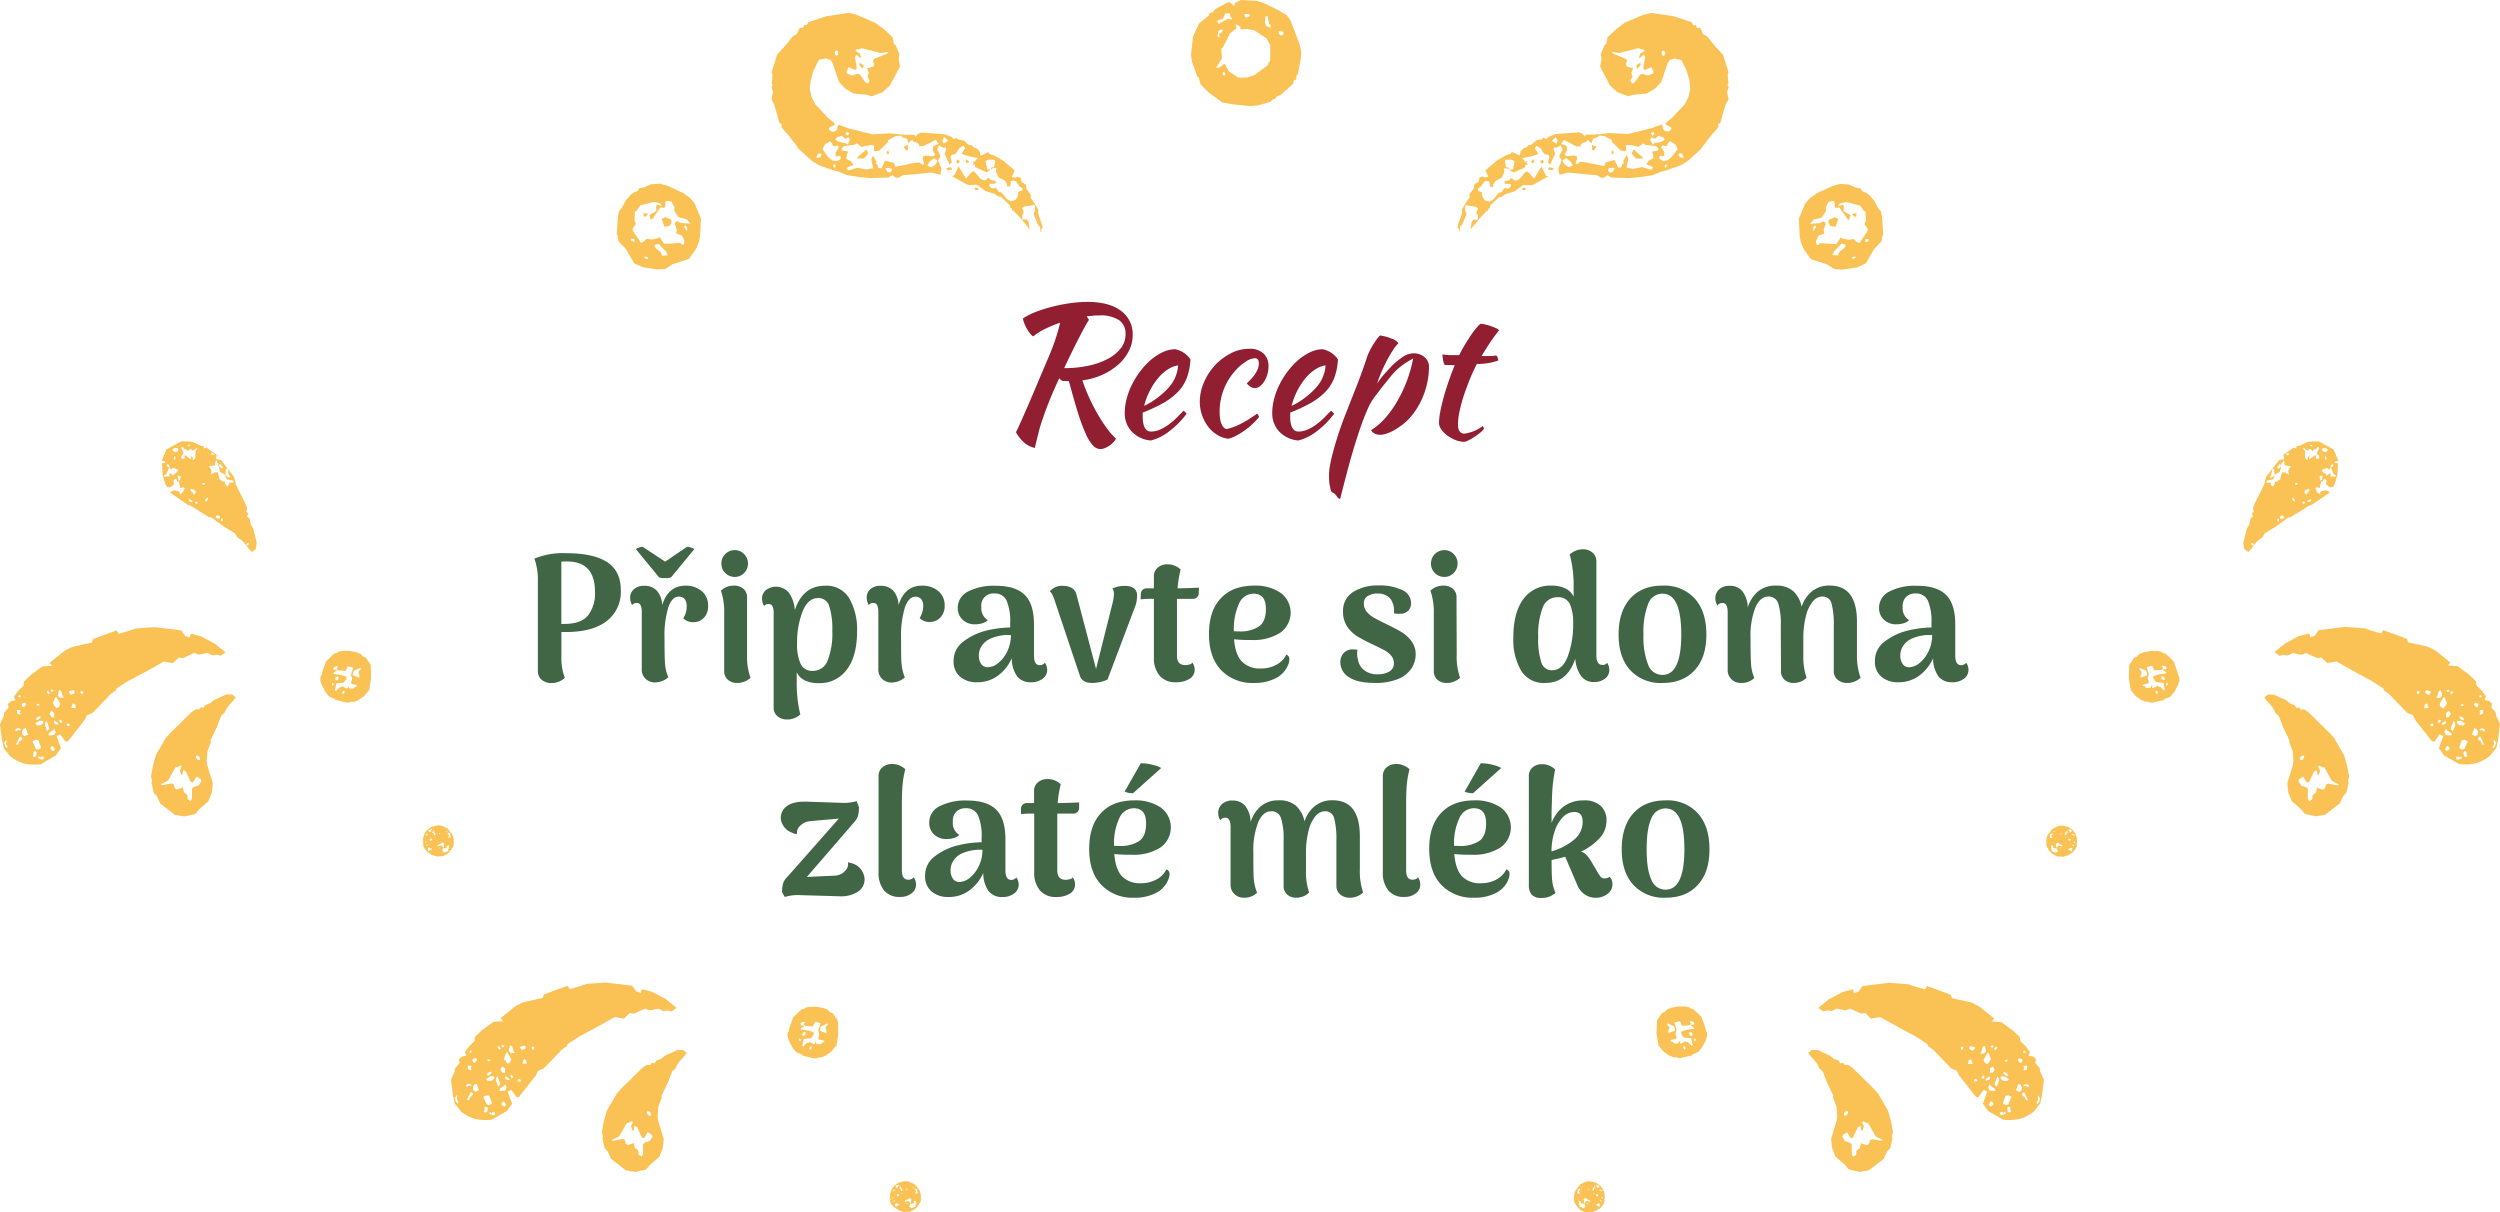 <svg id="Vrstva_1" data-name="Vrstva 1" xmlns="http://www.w3.org/2000/svg" width="642.61" height="311.63" viewBox="0 0 642.61 311.63"><defs><style>.cls-1{fill:#416645;}.cls-2{fill:#911f31;}.cls-3{fill:#fac255;}</style></defs><path class="cls-1" d="M209.74,148.66c2.34,1.52,3.52,3.92,3.52,7.2a9.41,9.41,0,0,1-3.66,8q-3.66,2.79-10.51,2.78H198v6.31a14.1,14.1,0,0,0,.88,5.47,5,5,0,0,1-1.4.92,4.81,4.81,0,0,1-2.05.41,3.72,3.72,0,0,1-2.49-.82,2.85,2.85,0,0,1-1-2.26V153.56a16.35,16.35,0,0,0-.88-5.8,19.51,19.51,0,0,1,8.24-1.38Q206.22,146.38,209.74,148.66Zm-4.92,13.73a9.16,9.16,0,0,0,1.81-6.07q0-7.81-7.17-7.82c-.71,0-1.2,0-1.48.05v16h.83Q203,164.55,204.82,162.39Z" transform="translate(-53.69 -4.18)"/><path class="cls-1" d="M234.07,156.11A4.8,4.8,0,0,1,235.7,160a4.14,4.14,0,0,1-1,2.9,3.63,3.63,0,0,1-2.67,1.2,3.48,3.48,0,0,1-2.72-1,5.69,5.69,0,0,0,.69-1.52,5.93,5.93,0,0,0,.19-1.61,2.79,2.79,0,0,0-.51-1.81,1.83,1.83,0,0,0-1.52-.62c-1.13,0-2,.89-2.66,2.69a25,25,0,0,0-1,8c0,3.29.05,5.5.14,6.65a11,11,0,0,0,.83,3.38,4.58,4.58,0,0,1-1.38.9,5.72,5.72,0,0,1-2,.44,3.53,3.53,0,0,1-2.44-.92,3.23,3.23,0,0,1-1-2.49V161.61a4.24,4.24,0,0,0-.3-1.86,1,1,0,0,0-.94-.58,1.3,1.3,0,0,0-1.2.55,3.68,3.68,0,0,1-.55-1.88,2.85,2.85,0,0,1,1-2.23,3.78,3.78,0,0,1,2.64-.85,4.26,4.26,0,0,1,3.22,1.24,5.81,5.81,0,0,1,1.38,3.72q1.56-5,6-5A6.33,6.33,0,0,1,234.07,156.11Zm-9.41-7.56,5.62-3.82a3.52,3.52,0,0,1,1.1.23c.46.15.71.29.74.41l-5.94,7.22a3.61,3.61,0,0,1-1.47.19,4.19,4.19,0,0,1-1.61-.19l-5.93-7.22c0-.12.26-.26.71-.41a3.23,3.23,0,0,1,1-.23Z" transform="translate(-53.69 -4.18)"/><path class="cls-1" d="M246.61,178.4a5,5,0,0,1-3.45,1.33,3.45,3.45,0,0,1-2.37-.82,2.87,2.87,0,0,1-.95-2.26V161.84A16.92,16.92,0,0,0,239,156a4.77,4.77,0,0,1,3.31-1.29,3.69,3.69,0,0,1,2.46.8,2.84,2.84,0,0,1,.95,2.28l0,14.81A15.61,15.61,0,0,0,246.61,178.4Zm-6.49-26.93a3.24,3.24,0,0,1-1-2.42,3.28,3.28,0,0,1,1-2.46,3.36,3.36,0,0,1,2.44-1,3.2,3.2,0,0,1,2.39,1,3.4,3.4,0,0,1,1,2.46,3.36,3.36,0,0,1-1,2.42,3.2,3.2,0,0,1-2.39,1A3.36,3.36,0,0,1,240.12,151.47Z" transform="translate(-53.69 -4.18)"/><path class="cls-1" d="M272,158a16.12,16.12,0,0,1,2,8.4q0,6.43-2.65,9.91a8.63,8.63,0,0,1-7.29,3.47,7.7,7.7,0,0,1-3.47-.71,4.35,4.35,0,0,1-2.1-2.09v2.34a33,33,0,0,0,.92,8.51,5.25,5.25,0,0,1-1.42.9,4.83,4.83,0,0,1-2,.39,3.63,3.63,0,0,1-2.44-.83,2.76,2.76,0,0,1-1-2.2l0-24.29a4,4,0,0,0-.3-1.8,1,1,0,0,0-.94-.55,1.32,1.32,0,0,0-1.2.51,3.62,3.62,0,0,1-.55-1.89,2.82,2.82,0,0,1,1-2.21,4.3,4.3,0,0,1,5.91.69A8.68,8.68,0,0,1,258,161q2.07-6.25,7.73-6.26A6.78,6.78,0,0,1,272,158ZM266.41,174a19.08,19.08,0,0,0,1.22-7.73,18.73,18.73,0,0,0-.79-6.25,2.86,2.86,0,0,0-2.85-2.12c-1.74,0-3.09,1.16-4,3.47a21.5,21.5,0,0,0-1.41,8.12,12.07,12.07,0,0,0,.92,5.38,3.21,3.21,0,0,0,3.09,1.75A4,4,0,0,0,266.41,174Z" transform="translate(-53.69 -4.18)"/><path class="cls-1" d="M294.88,156.11a4.8,4.8,0,0,1,1.63,3.84,4.14,4.14,0,0,1-1.05,2.9,3.63,3.63,0,0,1-2.67,1.2,3.48,3.48,0,0,1-2.72-1,5.69,5.69,0,0,0,.69-1.52A5.93,5.93,0,0,0,291,160a2.79,2.79,0,0,0-.51-1.81,1.83,1.83,0,0,0-1.52-.62c-1.13,0-2,.89-2.66,2.69a25,25,0,0,0-1,8c0,3.29,0,5.5.14,6.65a11,11,0,0,0,.83,3.38,4.58,4.58,0,0,1-1.38.9,5.72,5.72,0,0,1-2,.44,3.53,3.53,0,0,1-2.44-.92,3.23,3.23,0,0,1-1-2.49V161.61a4.24,4.24,0,0,0-.3-1.86,1,1,0,0,0-.94-.58,1.3,1.3,0,0,0-1.2.55,3.68,3.68,0,0,1-.55-1.88,2.85,2.85,0,0,1,.95-2.23,3.78,3.78,0,0,1,2.64-.85,4.26,4.26,0,0,1,3.22,1.24,5.81,5.81,0,0,1,1.38,3.72q1.56-5,6-5A6.33,6.33,0,0,1,294.88,156.11Z" transform="translate(-53.69 -4.18)"/><path class="cls-1" d="M322.87,176.38a2.77,2.77,0,0,1-1.15,2.25,4.81,4.81,0,0,1-3.08.92,4.29,4.29,0,0,1-3.45-1.45,8,8,0,0,1-1.43-4.72,11.2,11.2,0,0,1-3.58,4.49,8.84,8.84,0,0,1-5.34,1.68,6.46,6.46,0,0,1-4.37-1.43,5,5,0,0,1-1.66-4,6,6,0,0,1,2.26-4.83,15.62,15.62,0,0,1,5.7-2.9,27.78,27.78,0,0,1,6.58-.92v-1.15a13.6,13.6,0,0,0-.92-5.75,3.26,3.26,0,0,0-3.17-1.84,3.08,3.08,0,0,0-3.32,3.45,3.63,3.63,0,0,0,1.66,3.41,3.27,3.27,0,0,1-1.36.78,6,6,0,0,1-1.81.28,4.54,4.54,0,0,1-3.34-1.2,4.09,4.09,0,0,1-1.22-3,4.65,4.65,0,0,1,2.62-4.21,14.52,14.52,0,0,1,7.13-1.49q5.11,0,7.48,2.35c1.58,1.56,2.37,4.11,2.37,7.63v8c0,1.62.5,2.43,1.52,2.43a1.72,1.72,0,0,0,.69-.16,1.38,1.38,0,0,0,.59-.48A3.26,3.26,0,0,1,322.87,176.38Zm-12.56-1.8a8.42,8.42,0,0,0,2.3-3,9.36,9.36,0,0,0,.92-4.16,11.26,11.26,0,0,0-5.42,1,5.24,5.24,0,0,0-2.05,1.75,4.32,4.32,0,0,0-.76,2.53,3.78,3.78,0,0,0,.57,2.11,2,2,0,0,0,1.73.88A4.35,4.35,0,0,0,310.31,174.58Z" transform="translate(-53.69 -4.18)"/><path class="cls-1" d="M345.18,155.4a2.28,2.28,0,0,1,.78,1.93,7.69,7.69,0,0,1-.64,3.13l-6.95,18.4a9.64,9.64,0,0,1-4,.87c-1.69,0-2.73-.64-3.13-1.93L324.94,159a15.89,15.89,0,0,0-.62-1.68,4.45,4.45,0,0,0-.76-1.17,4.05,4.05,0,0,1,3.36-1.38,4.25,4.25,0,0,1,2.35.6,2.63,2.63,0,0,1,1.15,1.75l5,19,4.32-17.21a11.08,11.08,0,0,0,.28-2,2.12,2.12,0,0,0-.42-1.47,12.68,12.68,0,0,1,1.48-.49,7.15,7.15,0,0,1,1.61-.16A4.09,4.09,0,0,1,345.18,155.4Z" transform="translate(-53.69 -4.18)"/><path class="cls-1" d="M359.51,155.33c1.39-.05,2.18-.08,2.37-.11l-.05,1.42a1.54,1.54,0,0,1-.46,1.08,1.47,1.47,0,0,1-1.06.39h-4.09V172.7c0,1.62.71,2.43,2.12,2.43a4,4,0,0,0,1.12-.16,1,1,0,0,0,.72-.48,3,3,0,0,1,.59,1.89,2.65,2.65,0,0,1-1.33,2.3,6.4,6.4,0,0,1-3.54.87,5.19,5.19,0,0,1-4.14-1.7,6.9,6.9,0,0,1-1.47-4.65V158.11h-.65a20,20,0,0,0-2.76.14l.05-1.42a1.43,1.43,0,0,1,.48-1.06,1.59,1.59,0,0,1,1.08-.37h1.8v-3.08a2.85,2.85,0,0,1,1-2.26,3.72,3.72,0,0,1,2.49-.82,4.48,4.48,0,0,1,2,.41,4.73,4.73,0,0,1,1.38.92,29.32,29.32,0,0,0-.78,4.83h.14C357.09,155.4,358.11,155.38,359.51,155.33Z" transform="translate(-53.69 -4.18)"/><path class="cls-1" d="M385.11,173.71a3.77,3.77,0,0,1-.32,1.38,6.56,6.56,0,0,1-3.18,3.42,11.65,11.65,0,0,1-5.56,1.22,11.12,11.12,0,0,1-8.47-3.29q-3.12-3.28-3.13-9.26t3-9.16c2-2.21,4.91-3.31,8.65-3.31a11.51,11.51,0,0,1,6.71,1.82,6.31,6.31,0,0,1-.09,10.32,12.73,12.73,0,0,1-7.27,1.84,43.65,43.65,0,0,1-4.55-.18c.21,2.67.9,4.58,2.05,5.75a6.36,6.36,0,0,0,4.76,1.75,8.23,8.23,0,0,0,4.14-1,5.87,5.87,0,0,0,2.48-2.58A1.24,1.24,0,0,1,385.11,173.71Zm-12.93-14.38a15.43,15.43,0,0,0-1.33,7.06v.05l1.56.05a8.78,8.78,0,0,0,4.76-1.2c1.28-.8,1.91-2.33,1.91-4.6q0-3.91-3.17-3.91A4.1,4.1,0,0,0,372.18,159.33Z" transform="translate(-53.69 -4.18)"/><path class="cls-1" d="M400.45,178.26a4.48,4.48,0,0,1-2.23-3.91,3.42,3.42,0,0,1,.8-2.25,3.14,3.14,0,0,1,2.56-1,9.91,9.91,0,0,1,1.05.09,4.78,4.78,0,0,0-.09,1.06,4.47,4.47,0,0,0,.19,1.38,4.32,4.32,0,0,0,1.51,2.74,5.29,5.29,0,0,0,3.59,1.13,5.68,5.68,0,0,0,3-.72,2.36,2.36,0,0,0,1.15-2.14,2.83,2.83,0,0,0-.72-1.95,6.3,6.3,0,0,0-1.65-1.34c-.63-.35-1.67-.86-3.11-1.54a42.09,42.09,0,0,1-4-2.11,8.44,8.44,0,0,1-2.53-2.49,6.69,6.69,0,0,1-1.06-3.86,5.61,5.61,0,0,1,2.58-5,11.71,11.71,0,0,1,6.53-1.68,13.27,13.27,0,0,1,6.09,1.18,3.63,3.63,0,0,1,2.28,3.33,2.84,2.84,0,0,1-.67,1.93,2.79,2.79,0,0,1-2.14.83,3.74,3.74,0,0,1-.69,0,6.42,6.42,0,0,1-.92-.1,4.43,4.43,0,0,0,.05-.78,4.14,4.14,0,0,0-.37-1.88,3.19,3.19,0,0,0-1.38-1.8,4.51,4.51,0,0,0-2.48-.64,4.61,4.61,0,0,0-2.53.64,2.14,2.14,0,0,0-1,1.94,3.21,3.21,0,0,0,.73,2.09,6.61,6.61,0,0,0,1.82,1.52c.72.41,1.74.94,3.06,1.58q2.48,1.2,4,2.1A9,9,0,0,1,416.5,169a5.46,5.46,0,0,1,1.08,3.4A6.52,6.52,0,0,1,416.5,176a7.52,7.52,0,0,1-3.45,2.72,15.19,15.19,0,0,1-6.05,1Q402.68,179.73,400.45,178.26Z" transform="translate(-53.69 -4.18)"/><path class="cls-1" d="M429,178.4a5,5,0,0,1-3.45,1.33,3.47,3.47,0,0,1-2.37-.82,2.86,2.86,0,0,1-.94-2.26V161.84a16.92,16.92,0,0,0-.87-5.84,4.77,4.77,0,0,1,3.31-1.29,3.69,3.69,0,0,1,2.46.8,2.84,2.84,0,0,1,.94,2.28l.05,14.81A15.85,15.85,0,0,0,429,178.4Zm-6.48-26.93a3.25,3.25,0,0,1-1-2.42,3.29,3.29,0,0,1,1-2.46,3.34,3.34,0,0,1,2.43-1,3.24,3.24,0,0,1,2.4,1,3.39,3.39,0,0,1,1,2.46,3.35,3.35,0,0,1-1,2.42,3.24,3.24,0,0,1-2.4,1A3.34,3.34,0,0,1,422.51,151.47Z" transform="translate(-53.69 -4.18)"/><path class="cls-1" d="M467.35,176.42a2.68,2.68,0,0,1-1.12,2.21,4.42,4.42,0,0,1-2.79.87,4,4,0,0,1-3.35-1.56,8.64,8.64,0,0,1-1.48-4.46q-2.07,6.26-7.72,6.25a6.77,6.77,0,0,1-6.21-3.17,15.86,15.86,0,0,1-2-8.46q0-6.4,2.55-9.89a8.48,8.48,0,0,1,7.29-3.5,7.86,7.86,0,0,1,3.57.74,4.46,4.46,0,0,1,2.09,2.11v-2.48a30.49,30.49,0,0,0-1-8.37,5,5,0,0,1,3.41-1.34,3.61,3.61,0,0,1,2.44.85,2.9,2.9,0,0,1,1,2.28l0,24.2c0,1.59.52,2.39,1.56,2.39a1.3,1.3,0,0,0,1.2-.55A3.38,3.38,0,0,1,467.35,176.42Zm-10.67-3.52a23.74,23.74,0,0,0,1.38-8.58,11.58,11.58,0,0,0-.83-4.83A3.2,3.2,0,0,0,454,157.7a3.91,3.91,0,0,0-3.74,2.6,19.19,19.19,0,0,0-1.18,7.66,19.28,19.28,0,0,0,.79,6.44,2.8,2.8,0,0,0,2.75,2.07Q455.3,176.47,456.68,172.9Z" transform="translate(-53.69 -4.18)"/><path class="cls-1" d="M472.74,176.44q-3-3.28-3-9.17t3-9.25q3-3.32,8.31-3.31a10.49,10.49,0,0,1,8.25,3.31q3,3.31,3,9.25t-3,9.17c-2,2.2-4.73,3.29-8.25,3.29A10.59,10.59,0,0,1,472.74,176.44Zm13.11-9.17q0-10.49-4.83-10.49a3.88,3.88,0,0,0-3.68,2.62,19.78,19.78,0,0,0-1.2,7.87,19.4,19.4,0,0,0,1.2,7.79,3.87,3.87,0,0,0,3.68,2.6Q485.85,177.66,485.85,167.27Z" transform="translate(-53.69 -4.18)"/><path class="cls-1" d="M531.94,178.4a5,5,0,0,1-3.41,1.33,3.67,3.67,0,0,1-2.48-.82,2.85,2.85,0,0,1-1-2.26V164.92a20.84,20.84,0,0,0-.55-5.52,2.31,2.31,0,0,0-2.39-1.88,3.19,3.19,0,0,0-2.37,1.17,8.88,8.88,0,0,0-1.77,3.56,22.25,22.25,0,0,0-.74,5.8l0,4.55a16.62,16.62,0,0,0,.83,5.8,4.7,4.7,0,0,1-3.31,1.33,3.38,3.38,0,0,1-2.35-.82,2.92,2.92,0,0,1-.92-2.26l-.05-11.73a17.45,17.45,0,0,0-.66-5.63,2.52,2.52,0,0,0-2.56-1.77c-1.35,0-2.44.92-3.29,2.76a20.2,20.2,0,0,0-1.26,8.09q0,5,.14,6.69a11.07,11.07,0,0,0,.83,3.39,4.65,4.65,0,0,1-3.41,1.28,3.38,3.38,0,0,1-2.44-.92,3.2,3.2,0,0,1-1-2.43l0-14.77c0-1.63-.44-2.44-1.33-2.44a2,2,0,0,0-.74.16,1.13,1.13,0,0,0-.55.53,3.43,3.43,0,0,1-.55-1.88,3,3,0,0,1,1-2.33,3.83,3.83,0,0,1,2.69-.89,4,4,0,0,1,3.26,1.4,7,7,0,0,1,1.38,4.16,8.78,8.78,0,0,1,2.67-4.14,7,7,0,0,1,4.6-1.47,6.46,6.46,0,0,1,4.35,1.36,7.39,7.39,0,0,1,2.23,4.07,8.39,8.39,0,0,1,2.71-4,7,7,0,0,1,4.51-1.45q7,0,7,9.29v8.6A16.54,16.54,0,0,0,531.94,178.4Z" transform="translate(-53.69 -4.18)"/><path class="cls-1" d="M559.68,176.38a2.8,2.8,0,0,1-1.15,2.25,4.84,4.84,0,0,1-3.09.92A4.29,4.29,0,0,1,552,178.1a8,8,0,0,1-1.42-4.72,11.22,11.22,0,0,1-3.59,4.49,8.8,8.8,0,0,1-5.34,1.68,6.48,6.48,0,0,1-4.37-1.43,5,5,0,0,1-1.65-4,6,6,0,0,1,2.25-4.83,15.67,15.67,0,0,1,5.71-2.9,27.7,27.7,0,0,1,6.57-.92v-1.15a13.45,13.45,0,0,0-.92-5.75,3.26,3.26,0,0,0-3.17-1.84,3.41,3.41,0,0,0-2.39.85,3.36,3.36,0,0,0-.92,2.6,3.62,3.62,0,0,0,1.65,3.41,3.23,3.23,0,0,1-1.35.78,6,6,0,0,1-1.82.28,4.57,4.57,0,0,1-3.34-1.2,4.08,4.08,0,0,1-1.21-3,4.64,4.64,0,0,1,2.62-4.21,14.49,14.49,0,0,1,7.13-1.49q5.1,0,7.47,2.35c1.58,1.56,2.37,4.11,2.37,7.63v8c0,1.62.51,2.43,1.52,2.43a1.72,1.72,0,0,0,.69-.16,1.47,1.47,0,0,0,.6-.48A3.26,3.26,0,0,1,559.68,176.38Zm-12.56-1.8a8.53,8.53,0,0,0,2.3-3,9.5,9.5,0,0,0,.92-4.16,11.34,11.34,0,0,0-5.43,1,5.32,5.32,0,0,0-2,1.75,4.39,4.39,0,0,0-.76,2.53,3.71,3.71,0,0,0,.58,2.11,1.93,1.93,0,0,0,1.72.88A4.37,4.37,0,0,0,547.12,174.58Z" transform="translate(-53.69 -4.18)"/><path class="cls-1" d="M275.24,228a4.43,4.43,0,0,1,.69,2.23,3.72,3.72,0,0,1-1.72,3.15,7.91,7.91,0,0,1-4.77,1.18l-9.75-.28a12.05,12.05,0,0,0-4.28.46l-.69-1.24a7.92,7.92,0,0,1,.26-2.23,4.07,4.07,0,0,1,1.08-1.68l13.25-15-7.27.65a4.17,4.17,0,0,0-2.76,1.28,2.31,2.31,0,0,0-.74,1.66,1.37,1.37,0,0,0,0,.41,3.88,3.88,0,0,1-1.47-.46,4.2,4.2,0,0,1-2-1.65,3.9,3.9,0,0,1-.69-2,3.72,3.72,0,0,1,1.68-3.17q1.68-1.2,5.17-1.06l8.47.28a12.12,12.12,0,0,0,4.18-.42l.6,1.52a8.79,8.79,0,0,1-.23,2.19,4.49,4.49,0,0,1-1.06,1.77l-12.1,14,7-.32a3.84,3.84,0,0,0,3.08-1.52,2.31,2.31,0,0,0,.51-1.47,1.57,1.57,0,0,0-.05-.46,10.91,10.91,0,0,1,1.48.41A4.38,4.38,0,0,1,275.24,228Z" transform="translate(-53.69 -4.18)"/><path class="cls-1" d="M280.94,233.07a7,7,0,0,1-1.42-4.67V203.7a2.87,2.87,0,0,1,1-2.3,3.72,3.72,0,0,1,2.49-.83,4.56,4.56,0,0,1,2,.42,4.8,4.8,0,0,1,1.38.92,24.69,24.69,0,0,0-.69,3.91c-.13,1.28-.19,3-.19,5.06v17c0,1.62.55,2.43,1.66,2.43a2.13,2.13,0,0,0,.78-.16,1.09,1.09,0,0,0,.6-.48,3.26,3.26,0,0,1,.6,1.89,2.75,2.75,0,0,1-1.18,2.27,4.57,4.57,0,0,1-2.87.9A5.08,5.08,0,0,1,280.94,233.07Z" transform="translate(-53.69 -4.18)"/><path class="cls-1" d="M315.54,231.58a2.81,2.81,0,0,1-1.15,2.25,4.84,4.84,0,0,1-3.09.92,4.29,4.29,0,0,1-3.45-1.45,8,8,0,0,1-1.42-4.71,11.26,11.26,0,0,1-3.59,4.48,8.8,8.8,0,0,1-5.34,1.68,6.48,6.48,0,0,1-4.37-1.43,5,5,0,0,1-1.65-4,6,6,0,0,1,2.25-4.83,15.67,15.67,0,0,1,5.71-2.9,27.7,27.7,0,0,1,6.57-.92v-1.15a13.45,13.45,0,0,0-.92-5.75,3.26,3.26,0,0,0-3.17-1.84,3.37,3.37,0,0,0-2.39.86,3.33,3.33,0,0,0-.92,2.59,3.62,3.62,0,0,0,1.65,3.41,3.34,3.34,0,0,1-1.35.78,6,6,0,0,1-1.82.28,4.57,4.57,0,0,1-3.34-1.2,4.08,4.08,0,0,1-1.21-3,4.64,4.64,0,0,1,2.62-4.21,14.49,14.49,0,0,1,7.13-1.49q5.1,0,7.47,2.35c1.58,1.56,2.37,4.11,2.37,7.63v8c0,1.62.51,2.43,1.52,2.43a1.72,1.72,0,0,0,.69-.16,1.47,1.47,0,0,0,.6-.48A3.26,3.26,0,0,1,315.54,231.58ZM303,229.78a8.63,8.63,0,0,0,2.3-3,9.5,9.5,0,0,0,.92-4.16,11.31,11.31,0,0,0-5.43,1,5.32,5.32,0,0,0-2,1.75,4.39,4.39,0,0,0-.76,2.53,3.71,3.71,0,0,0,.58,2.11,1.93,1.93,0,0,0,1.72.88A4.37,4.37,0,0,0,303,229.78Z" transform="translate(-53.69 -4.18)"/><path class="cls-1" d="M328.71,210.53c1.4-.05,2.19-.08,2.37-.11l0,1.42a1.59,1.59,0,0,1-.46,1.08,1.49,1.49,0,0,1-1.06.39h-4.1V227.9c0,1.62.71,2.43,2.12,2.43a4.11,4.11,0,0,0,1.13-.16,1,1,0,0,0,.71-.48,3,3,0,0,1,.6,1.89,2.67,2.67,0,0,1-1.33,2.3,6.41,6.41,0,0,1-3.55.87,5.19,5.19,0,0,1-4.14-1.7,6.9,6.9,0,0,1-1.47-4.65V213.31h-.64a19.81,19.81,0,0,0-2.76.14l0-1.42a1.41,1.41,0,0,1,.49-1.06,1.59,1.59,0,0,1,1.08-.37h1.79v-3.08a2.82,2.82,0,0,1,1-2.26,3.67,3.67,0,0,1,2.48-.82,4.5,4.5,0,0,1,2,.41,4.8,4.8,0,0,1,1.38.92,27.34,27.34,0,0,0-.78,4.83h.14C326.3,210.6,327.32,210.58,328.71,210.53Z" transform="translate(-53.69 -4.18)"/><path class="cls-1" d="M354.31,228.91a3.58,3.58,0,0,1-.32,1.38,6.54,6.54,0,0,1-3.17,3.42,11.69,11.69,0,0,1-5.57,1.22,11.08,11.08,0,0,1-8.46-3.29q-3.14-3.28-3.13-9.26t3-9.16q3-3.32,8.65-3.31a11.56,11.56,0,0,1,6.72,1.82,6.33,6.33,0,0,1-.09,10.32,12.75,12.75,0,0,1-7.27,1.84,43.65,43.65,0,0,1-4.55-.18c.21,2.67.89,4.58,2,5.75a6.41,6.41,0,0,0,4.76,1.75,8.18,8.18,0,0,0,4.14-1,5.87,5.87,0,0,0,2.49-2.57A1.21,1.21,0,0,1,354.31,228.91Zm-12.92-14.38a15.42,15.42,0,0,0-1.34,7.06v0l1.57.05a8.8,8.8,0,0,0,4.76-1.2q1.9-1.2,1.91-4.6,0-3.91-3.18-3.91A4.1,4.1,0,0,0,341.39,214.53Zm3.54-6.46a5.22,5.22,0,0,1-2.16-.41l4.14-7.27a1.8,1.8,0,0,1,.5,0,10.84,10.84,0,0,1,2.76.44,6.81,6.81,0,0,1,2,.76Z" transform="translate(-53.69 -4.18)"/><path class="cls-1" d="M404.08,233.6a5,5,0,0,1-3.4,1.33,3.67,3.67,0,0,1-2.48-.82,2.82,2.82,0,0,1-1-2.26V220.12a20.84,20.84,0,0,0-.55-5.52,2.32,2.32,0,0,0-2.39-1.89,3.2,3.2,0,0,0-2.37,1.18,8.88,8.88,0,0,0-1.77,3.56,22.25,22.25,0,0,0-.74,5.8l0,4.55a16.65,16.65,0,0,0,.82,5.8,4.68,4.68,0,0,1-3.31,1.33,3.36,3.36,0,0,1-2.34-.82,2.88,2.88,0,0,1-.92-2.26l0-11.73a17.08,17.08,0,0,0-.67-5.63,2.51,2.51,0,0,0-2.55-1.78c-1.35,0-2.45.93-3.29,2.77a20.2,20.2,0,0,0-1.26,8.09c0,3.31,0,5.55.13,6.69a11.37,11.37,0,0,0,.83,3.39,4.62,4.62,0,0,1-3.4,1.28A3.37,3.37,0,0,1,371,234a3.21,3.21,0,0,1-1-2.43l0-14.77c0-1.63-.45-2.44-1.34-2.44a1.92,1.92,0,0,0-.73.16,1.09,1.09,0,0,0-.55.53,3.44,3.44,0,0,1-.56-1.88,3,3,0,0,1,1-2.33,3.85,3.85,0,0,1,2.69-.89,4.06,4.06,0,0,1,3.27,1.4,7,7,0,0,1,1.38,4.16,8.63,8.63,0,0,1,2.67-4.14,7,7,0,0,1,4.6-1.47,6.41,6.41,0,0,1,4.34,1.36,7.4,7.4,0,0,1,2.24,4.07,8.32,8.32,0,0,1,2.71-4,7,7,0,0,1,4.51-1.45q7,0,7,9.29v8.6A16.56,16.56,0,0,0,404.08,233.6Z" transform="translate(-53.69 -4.18)"/><path class="cls-1" d="M410.57,233.07a7,7,0,0,1-1.43-4.67V203.7a2.85,2.85,0,0,1,1-2.3,3.68,3.68,0,0,1,2.48-.83,4.5,4.5,0,0,1,2,.42,4.8,4.8,0,0,1,1.38.92,24.69,24.69,0,0,0-.69,3.91c-.12,1.28-.18,3-.18,5.06v17q0,2.43,1.65,2.43a2.14,2.14,0,0,0,.79-.16,1.1,1.1,0,0,0,.59-.48,3.26,3.26,0,0,1,.6,1.89,2.74,2.74,0,0,1-1.17,2.27,4.58,4.58,0,0,1-2.88.9A5.06,5.06,0,0,1,410.57,233.07Z" transform="translate(-53.69 -4.18)"/><path class="cls-1" d="M441.71,228.91a3.77,3.77,0,0,1-.32,1.38,6.52,6.52,0,0,1-3.18,3.42,11.62,11.62,0,0,1-5.56,1.22,11.12,11.12,0,0,1-8.47-3.29q-3.12-3.28-3.12-9.26t3-9.16q3-3.32,8.65-3.31a11.56,11.56,0,0,1,6.72,1.82,6.33,6.33,0,0,1-.09,10.32,12.75,12.75,0,0,1-7.27,1.84,43.87,43.87,0,0,1-4.56-.18c.22,2.67.9,4.58,2,5.75a6.41,6.41,0,0,0,4.76,1.75,8.18,8.18,0,0,0,4.14-1,5.9,5.9,0,0,0,2.48-2.57A1.22,1.22,0,0,1,441.71,228.91Zm-12.92-14.38a15.42,15.42,0,0,0-1.34,7.06v0l1.56.05a8.82,8.82,0,0,0,4.77-1.2q1.91-1.2,1.9-4.6c0-2.61-1.05-3.91-3.17-3.91A4.09,4.09,0,0,0,428.79,214.53Zm3.54-6.46a5.22,5.22,0,0,1-2.16-.41l4.13-7.27a1.94,1.94,0,0,1,.51,0,10.84,10.84,0,0,1,2.76.44,6.71,6.71,0,0,1,2,.76Z" transform="translate(-53.69 -4.18)"/><path class="cls-1" d="M468.16,231.48a3,3,0,0,1-1.24,2.46,4.8,4.8,0,0,1-3.08,1,4.86,4.86,0,0,1-2.83-.87,5.48,5.48,0,0,1-2-2.67l-3-7c-1.44.4-2.6.68-3.49.83,0,2.64.05,4.44.16,5.41a10.71,10.71,0,0,0,.85,3.06,6.92,6.92,0,0,1-1.54.94,5.26,5.26,0,0,1-2.05.34,3.15,3.15,0,0,1-2.58-.87,3.91,3.91,0,0,1-.69-2.48l0-27.88a2.89,2.89,0,0,1,.94-2.3,3.61,3.61,0,0,1,2.46-.83,4.44,4.44,0,0,1,2,.42,4.82,4.82,0,0,1,1.36.92,39.91,39.91,0,0,0-.64,4.3c-.1,1.12-.16,2.43-.19,3.93l-.09,2.53,0,3a9.44,9.44,0,0,1,3.15-4.26,8.41,8.41,0,0,1,5.13-1.54,6,6,0,0,1,4.4,1.45,5,5,0,0,1,1.45,3.7,6.64,6.64,0,0,1-1.87,4.65,14.85,14.85,0,0,1-4.71,3.36,3,3,0,0,1,1.36.8,9.9,9.9,0,0,1,1.31,1.77l1.42,2.39a9.91,9.91,0,0,0,1,1.54,1.22,1.22,0,0,0,1,.39,2.2,2.2,0,0,0,1.29-.41A2.63,2.63,0,0,1,468.16,231.48Zm-10-11.36a5.88,5.88,0,0,0,2.34-4.69c0-1.69-.7-2.53-2.11-2.53a4,4,0,0,0-3,1.36,9.39,9.39,0,0,0-2.11,3.68,15.87,15.87,0,0,0-.78,5.08A15.73,15.73,0,0,0,458.18,220.12Z" transform="translate(-53.69 -4.18)"/><path class="cls-1" d="M473.54,231.64q-3-3.28-3-9.17t3-9.25c2-2.21,4.74-3.31,8.3-3.31a10.51,10.51,0,0,1,8.26,3.31q3,3.32,3,9.25t-3,9.17c-2,2.2-4.73,3.29-8.26,3.29A10.61,10.61,0,0,1,473.54,231.64Zm13.11-9.17q0-10.49-4.83-10.49a3.9,3.9,0,0,0-3.68,2.62c-.8,1.75-1.19,4.37-1.19,7.87s.39,6.06,1.19,7.79a3.89,3.89,0,0,0,3.68,2.6Q486.65,232.86,486.65,222.47Z" transform="translate(-53.69 -4.18)"/><path class="cls-2" d="M344.84,90.27a9.07,9.07,0,0,1-1,4.16,11.7,11.7,0,0,1-2.74,3.5,16.71,16.71,0,0,1-4.09,2.6,18.28,18.28,0,0,1-5.11,1.42,44.61,44.61,0,0,0,1.68,4.26c.66,1.45,1.37,2.86,2.14,4.21a36.66,36.66,0,0,0,2.39,3.72,19.23,19.23,0,0,0,2.44,2.81,4.36,4.36,0,0,1-.67.92,6.57,6.57,0,0,1-1,.85,6.29,6.29,0,0,1-1.2.64,3.07,3.07,0,0,1-1.17.26,2.69,2.69,0,0,1-1.93-1,10.7,10.7,0,0,1-1.86-3.06,47.63,47.63,0,0,1-2-5.43c-.69-2.22-1.45-4.9-2.28-8h-1a2.54,2.54,0,0,1-.78-.1,2.34,2.34,0,0,1-.69-.64q-1.25,2.67-2.21,5c-.65,1.57-1.22,3.08-1.73,4.53s-1,2.87-1.33,4.24-.71,2.75-1,4.16A6.5,6.5,0,0,1,317,118a10.24,10.24,0,0,1-2.17-2.72c.13-.27.26-.54.4-.8s.31-.63.52-1.11.49-1.08.81-1.81l1.29-2.95c.53-1.22,1.18-2.73,1.93-4.51s1.66-3.94,2.74-6.48c.49-1.14.91-2.13,1.26-3s.67-1.68.94-2.46.53-1.57.76-2.35.47-1.68.72-2.69a34,34,0,0,0-3.94,1.63,15.18,15.18,0,0,0-3,1.91,3.64,3.64,0,0,1-.85-.83,8.61,8.61,0,0,1-.81-1.22,11.86,11.86,0,0,1-.64-1.35,4.54,4.54,0,0,1-.32-1.24A17.42,17.42,0,0,1,320,84.33,35.87,35.87,0,0,1,324.27,83a39.35,39.35,0,0,1,4.6-.9,33.2,33.2,0,0,1,4.37-.32c3.68,0,6.54.76,8.56,2.27A7.39,7.39,0,0,1,344.84,90.27ZM333.61,86.4a16.49,16.49,0,0,0-1,1.66q-.69,1.25-1.59,3c-.59,1.15-1.22,2.4-1.88,3.75s-1.3,2.68-1.91,4a29.29,29.29,0,0,0,6.35-.65,18.74,18.74,0,0,0,5-1.81,10.26,10.26,0,0,0,3.29-2.76A5.8,5.8,0,0,0,343,90a4.1,4.1,0,0,0-1.65-3.52,8.69,8.69,0,0,0-5.11-1.22c-.52,0-1,0-1.56.07s-1.08.1-1.66.16Z" transform="translate(-53.69 -4.18)"/><path class="cls-2" d="M359.69,96.57a15.83,15.83,0,0,1-1,4.9,10.7,10.7,0,0,1-2.37,3.59,17.08,17.08,0,0,1-3.75,2.78,39.15,39.15,0,0,1-5.15,2.39c0,.19,0,.38,0,.58s0,.4,0,.62a8.94,8.94,0,0,0,.09,1.24,5,5,0,0,0,.32,1.2,2.34,2.34,0,0,0,.64.89,1.61,1.61,0,0,0,1.06.35,5.89,5.89,0,0,0,2.44-.55,12.6,12.6,0,0,0,2.28-1.36,18.78,18.78,0,0,0,2-1.75c.63-.63,1.19-1.2,1.68-1.72a7.16,7.16,0,0,1,.78.78,22.07,22.07,0,0,1-4.53,4.57,12.82,12.82,0,0,1-4.67,2.33,7.57,7.57,0,0,1-4.94-2.33,6.76,6.76,0,0,1-1.77-4.71,14.33,14.33,0,0,1,.53-3.84,18.65,18.65,0,0,1,1.47-3.77A21.33,21.33,0,0,1,347,99.33a18.12,18.12,0,0,1,2.71-2.81,13.41,13.41,0,0,1,3-1.88,7.46,7.46,0,0,1,3.06-.69A6.15,6.15,0,0,1,359.69,96.57Zm-3.17,1.52a6.81,6.81,0,0,0-2.58,1,10.65,10.65,0,0,0-2.5,2.21,17.32,17.32,0,0,0-2.14,3.22,18.18,18.18,0,0,0-1.52,4A20.42,20.42,0,0,0,353.9,104,9.43,9.43,0,0,0,356.52,98.09Z" transform="translate(-53.69 -4.18)"/><path class="cls-2" d="M362.09,107.52a12.58,12.58,0,0,1,1.08-5.09A15.7,15.7,0,0,1,366,98.06,14.59,14.59,0,0,1,370.07,95a10.17,10.17,0,0,1,4.71-1.17,5.19,5.19,0,0,1,3.68,1.2,4.4,4.4,0,0,1,1.29,3.4,7,7,0,0,1-.3,2,7.52,7.52,0,0,1-.78,1.77,4.47,4.47,0,0,1-1.13,1.26,2,2,0,0,1-2.41.14,2.92,2.92,0,0,1-.95-.9q3.09-2.81,3.09-5.1c0-.89-.36-1.34-1.06-1.34a4.54,4.54,0,0,0-2.3.88,13,13,0,0,0-2.67,2.3A15.67,15.67,0,0,0,367.19,110c0,2.49.55,4,1.66,4.46a8.64,8.64,0,0,0,1.61-.41,19.31,19.31,0,0,0,2-.85c.7-.35,1.43-.76,2.18-1.22s1.48-1,2.19-1.47a1.15,1.15,0,0,1,.32.41,1.19,1.19,0,0,1,.14.51,17.51,17.51,0,0,1-1.8,1.88,18.5,18.5,0,0,1-2.11,1.68,18.71,18.71,0,0,1-2.14,1.29,6.74,6.74,0,0,1-1.82.67,6.56,6.56,0,0,1-2.85-1,8.08,8.08,0,0,1-2.32-2.09,10.35,10.35,0,0,1-1.57-2.94A10.58,10.58,0,0,1,362.09,107.52Z" transform="translate(-53.69 -4.18)"/><path class="cls-2" d="M397.6,96.57a15.83,15.83,0,0,1-1,4.9,11,11,0,0,1-2.37,3.59,17.57,17.57,0,0,1-3.75,2.78,39.76,39.76,0,0,1-5.15,2.39,5.78,5.78,0,0,1,0,.58c0,.2,0,.4,0,.62a8.94,8.94,0,0,0,.09,1.24,5,5,0,0,0,.32,1.2,2.36,2.36,0,0,0,.65.89,1.59,1.59,0,0,0,1.06.35,5.85,5.85,0,0,0,2.43-.55,12.6,12.6,0,0,0,2.28-1.36,17.86,17.86,0,0,0,2-1.75c.63-.63,1.19-1.2,1.68-1.72a8.37,8.37,0,0,1,.79.78,22.07,22.07,0,0,1-4.53,4.57,12.89,12.89,0,0,1-4.67,2.33,7.57,7.57,0,0,1-4.95-2.33,6.76,6.76,0,0,1-1.77-4.71,14.74,14.74,0,0,1,.53-3.84,18.65,18.65,0,0,1,1.47-3.77,22,22,0,0,1,2.21-3.43,18.6,18.6,0,0,1,2.71-2.81,13.64,13.64,0,0,1,3-1.88,7.46,7.46,0,0,1,3.06-.69A6.19,6.19,0,0,1,397.6,96.57Zm-3.18,1.52a6.83,6.83,0,0,0-2.57,1,10.69,10.69,0,0,0-2.51,2.21,17.83,17.83,0,0,0-2.14,3.22,18.7,18.7,0,0,0-1.52,4A20.17,20.17,0,0,0,391.8,104,9.37,9.37,0,0,0,394.42,98.09Z" transform="translate(-53.69 -4.18)"/><path class="cls-2" d="M396.36,130.84c-.43-.12-.68-.58-.74-1.38a6.59,6.59,0,0,1-.25-1.43c-.05-.55-.07-1.18-.07-1.88a15.34,15.34,0,0,1,.32-2.65c.21-1.12.51-2.38.9-3.79s.85-2.94,1.4-4.58,1.16-3.3,1.84-5l2.16-5.5c.62-1.55,1.13-2.89,1.54-4s.75-2.07,1-2.81.47-1.36.63-1.88a11,11,0,0,1,.55-1.34A17.73,17.73,0,0,1,406.5,93c.32-.53.65-1,1-1.51a6,6,0,0,1,.92-1.08,12.09,12.09,0,0,1,3,.82,3.79,3.79,0,0,1,1.75,1.15,10.11,10.11,0,0,0-1.47,1.87A31.94,31.94,0,0,0,410.11,97c-.52,1-1,2-1.43,3.06a22,22,0,0,0-1,2.76,13.8,13.8,0,0,1,1.19-1.71c.49-.61,1.25-1.45,2.26-2.53a18.37,18.37,0,0,1,3.19-2.69A5.1,5.1,0,0,1,417,95a4.24,4.24,0,0,1,2.88,1A3.12,3.12,0,0,1,421,98.41a20.07,20.07,0,0,1-1.11,6.55,19.37,19.37,0,0,1-3.17,5.87,13.83,13.83,0,0,1-1.84,1.93,16.11,16.11,0,0,1-2.21,1.63,12.46,12.46,0,0,1-2.25,1.13,5.68,5.68,0,0,1-2,.42,2.94,2.94,0,0,1-1.45-.35,1.83,1.83,0,0,1-.85-.85,15.42,15.42,0,0,0,3.49-2.94,26.13,26.13,0,0,0,3.15-4.35,35.19,35.19,0,0,0,2.54-5.31,35.56,35.56,0,0,0,1.63-5.8,21,21,0,0,0-3.15,2,16,16,0,0,0-2.79,2.83c-1.1,1.35-2,2.44-2.62,3.27s-1.17,1.53-1.59,2.11a14.33,14.33,0,0,0-1,1.63c-.26.51-.54,1.13-.85,1.87-.43,1-.93,2.27-1.49,3.88s-1.15,3.42-1.75,5.41-1.2,4.12-1.79,6.37-1.18,4.5-1.73,6.74a1.31,1.31,0,0,1-.87-.74l-.53-.59A1,1,0,0,0,396.36,130.84Z" transform="translate(-53.69 -4.18)"/><path class="cls-2" d="M425.06,98a3.06,3.06,0,0,1-.41-1.18,7.38,7.38,0,0,1-.19-1.54,15.61,15.61,0,0,0,2.3.19h2c.46-.91.95-1.82,1.49-2.71s1.06-1.71,1.56-2.46a22.17,22.17,0,0,1,1.43-1.88,5.23,5.23,0,0,1,1-1,5.43,5.43,0,0,1,1.18.16,12.23,12.23,0,0,1,1.45.41c.49.17.93.35,1.33.53a2.36,2.36,0,0,1,.83.55c-.92,1.16-1.71,2.23-2.37,3.22s-1.37,2.13-2.14,3.41h1.86a13.75,13.75,0,0,0,1.91-.14,1.52,1.52,0,0,1,.37.57,2,2,0,0,1,.14.72,15.25,15.25,0,0,1-5.48.87c-.76,1.48-1.44,2.94-2,4.4s-1.11,2.87-1.52,4.22a38.45,38.45,0,0,0-1,3.83,17.33,17.33,0,0,0-.34,3.23c0,1.35.5,2.11,1.52,2.26a10.43,10.43,0,0,0,2.62-.69,8.91,8.91,0,0,0,2.21-1.29,2,2,0,0,1,.32.69,4.58,4.58,0,0,1-.94,1c-.45.37-.93.72-1.45,1.07a13,13,0,0,1-1.52.89,3.84,3.84,0,0,1-1.1.42,6.25,6.25,0,0,1-2.3-.46,9.68,9.68,0,0,1-2.1-1.16,6.62,6.62,0,0,1-1.54-1.54,2.93,2.93,0,0,1-.6-1.68,16.53,16.53,0,0,1,.3-2.79c.2-1.12.49-2.34.85-3.66s.8-2.7,1.29-4.14,1-2.87,1.61-4.28Z" transform="translate(-53.69 -4.18)"/><path class="cls-3" d="M298.43,47.76l-1.16.2-.36-.52,1.25-.31Zm1.48-2.56.54.53-.52.56-.54-.54Zm-17.83-2.08.15.54-.52.15-.15-.54.49-.58Zm23,9.94-.79-.08,0-.58.79.08ZM275.57,21.6l-.13.27-.89-1,.13-.6,1,.71Zm-20.22-5.45,2.15-2.65,1-.54.77-1.62.83,0,.26-.7.68,0,.45-.77,4.54-1.51,5.86-.87,2,.5,4.83,2.08L281,11.77l2.12,2,.35,1.72.41.22,1,2.43-.2,1.08.35,2.06-2.59,4.88-1.89,1.71-2.78,1.06-1.36-.39L273,28.2l-2.11-1.31-1.57-1.7-1.52-4.55-.55-1-1.15-.45-1.9.34-1.35,2.68-.73,2.5L261.82,27l.49,2.13.95,1.88,3.28,3.46,1.7,1.43v.34l-1.42.77-.06.47.75.58.95-.17.4-.47.27-1.21,2.79,1,6,1.48,4.57-.24,4,.38,2.34,0,.12.54.73-.77.74-.34,5.11.35,1,.09,1.82.73.54.54.74-.34.43.43,1.28.19,1.4,1.18.74.09.65.65.54.1.86.85.23,1.09,2-.94.24.48,1.07.31,2.52,1.44L314.51,48l-.73,1.64.9.26.56-.29.75.22.35,1.18,1,.6.2,1.14,1.1,1.41-.06.9.38.42,1.6,2.54.07.1c-.61.88,1.31,3.87,1,4.84l-.35.06.13.57c-.41,1.33-.32-2.48-.47-1.15l-.4-.36-1.18-2.93.42-1-.14-1.31-2.65.43-.56.39.43,1.12-.45.82.07,1,1.13,0,.44.53.32,2-2.41-2.92-1.78-1.89h-.32l-.06-.58h-.32l-.26-.87-2.3-2.14-.64,0-.87-.71-2.3-.68-2.3-1.67-2.3.08-4.13-2.28.62-.26,1.1-2.27L302,50.1l1.48-1.77.63-.08,1.67,1.94,1.09.4.81-.65.31,0,.3.47,1.26.28.14.45-.32.27-1.27,0-.17.57.76.67,1-.2.75,1.11.63.06,1.51,1.78.93.53,1.12-.33.65-.81.2-1.31,1-.35,0-.58-.62-.36-1.06-1.44-.62-.21-.64.23-.2,1.31-.79.07,0-.59-.6-1-1.55-.75-.74-1.55.19-.86-.79-.08-1.77,1.15-2.95-1.34-.09-.76-.31.21-.23-.2L304,46l-.47-.5.66.28.81-1-2.47-.46-1.71-.63.94-1.43-.44-.64-1,.56-1,1.54L298.3,44l-.31.55.34,1.41-.52.55-1.32-2.81.41-1.1-.12-.54-.53.12-1-.53-.12-.2-.55,1.11.89,1.79-.67,1,.91,2.22-.31,1.55-2.28-.59-5,.5-2.33.18-1.12.63-.64.05-1-.69-.91.62-4.69.14-2.57-.23-3.51-.54-1.92-.84-2-.54-3.35-1.2-1.81-1.17-3.29-3-.68-1-2-2.57-1.77-2,.06-.81-.54-.3-1.32-4.62L252,29.68l.4-1.83L252,26.61l.33-.67-.27-.15.19-2.45-.21-.62,1.41-4.52Zm18.23,1.15,1.09.59.35,1-.14.27-1.09-.93-.33.67.48,2.82-.4.46-1.7-.74-.54,1.07.07.55,1.29.52,1.43-.42.61.16,1.43,2,.69.37.4-.81-.55-1,.34-1-.55-1.32.27.14,1.42-.42.27-.54-.34-1,.4-.47,3.21-1.31.41-.46-2.24.33-.27-.15L275,16.53l-.14.27-1.09.1Zm-5.36.69.42.56.47-.25.06-.82-.34-.35-.47.25ZM307.43,47.7l.94.1.18-.57.63-.09.37-1.58-.47-.35-1.26,0-.8.36Zm-11.52-7.33.33.75,1.15-.78-1-1ZM272,38.4l-.68-.37-.34.67.68.37Zm.14,1.78-.13-.42-.21-.28-.88.38-.82-.78-1.22.36-.47.6.61.5,2.18.49.34.35Zm19.94,6.65,1.09.35,1-.73.47-.8v-.22l-.9-.58-1.21,1Zm-10.23,1.56.65.16L283,48l-.15-.53-1.29-.12-.3.13Zm-10.47-4.55L271.23,45l1.23.66.6.94-1.45.55-.29.35.57.5,2.18-.71,2.39.47,1.68-.35-.49-2.26.45-1,.87,1.57-.18.45.46.4.16.75.86.15.91-2,2.29.59.39,1,4.83-1,.85-.07.31-.13,1,.69.41-.25L290.86,45l.06-.55.62-.27,2,.17.51-.37-.62-1.15.13-1.1,1.37-.52-.66-1.11L291,41.75l-1.07,0v-.43l-.44-.43-1-.31-.32-.54L287.2,41l-.36-1.14-1.09-.36-.57-.5-1.37.22-1.84,1,0,.44-2.28,2.25-1.16.2-.25-.42.13-1.1-1.07-.14-2.21.5L273.92,41l-.5.37-2.77.37-.68.66.28.48,1.49.26Zm-3.55,3,.41.56.27-.54-.41-.56Zm-1.3-2.36,1.09.93,1.09.24.95-.51.2-.4-.27-.49-.75.11h-.34v-1l.81-1.27-.27-.49-.95.17-.41-.22-.07-.54-.61-.51-1.29.84-.6,1.21Zm-3,.1.07.21.94-.17.34-.67-.2-.29-.68,0Zm23.61-2.06-.39.47-.83-1.14,1.14-.41Zm-10.26,1.12-1.07,1.29h-1.6l-.23-.2,2.4-2.15Zm25.47,2.52-.46-.41.16-.66.8.7Z" transform="translate(-53.69 -4.18)"/><path class="cls-3" d="M216.7,71.85l-2.18-3.74-1.91-2L212.53,65l-.32-.65.32-4.58.3-1.37.74-.85.94-1.81,1.24-1.43,1-.74.92-.32.35-.7,1.2-.22,1.83-.79,2.28-.15,1.93.54,4.05,1.87,1.72,1.23,1.18,1.39,1.65,3.92-.2,4.31-.28,1.63-.8,1.93-1.82,2.54-4.21,1.35-1.8,1.2-2,.14-3.82-.55L217,72Zm.11-5.51-.06-.8-.81,0,0,.54.56.23Zm6-10.06-1.1-.2-3.43.9-1,1.41-.4.16-.09,2.29.34.92L216.28,63l.19.66,2,2.95.91-.46.24-.42.52-.17,1.1.19,1.72-.38.25-.28,1.22,1.79,4.16-.28.3.38.55.1.19-.95L229,64.72l-1.53-.57.2-1-.51-1.31.1-.55.51-.3.85.48,2.58.23-1-1.14-2.07-.53L227,58.41l.06-.95L226.27,56l-1.1-.19-.39.16-.15,1.48-.66.18-.43-.24-2.19,3.1-.39.16-.36-1.18,1.81-1.06-.09-1.2.23-.42,1.24.32-.32-.65-.55-.1Zm-3.2,14.44.67,0-.18-.52-.8,0,0,.27.27,0Zm-.51-11.78,1.23.19-.62.71-.54,0Zm4,7.92-1.07.21-.1.4.31.52,1.29,1,.34.91,1.48-.1-.49-1-1.61-1.63Zm3.18-6,0,.54-.48.84-1.33.22-.69-2,.91-.46,1.39.58Zm4.1,2.55-.21-1.06-.43-.24-.23.42.61.89Z" transform="translate(-53.69 -4.18)"/><path class="cls-3" d="M451.84,47.13l1.25.31-.36.52-1.16-.2Zm-1.23-1.38-.54.54-.52-.56.54-.53ZM468,42.69l.49.58-.15.54-.52-.15.15-.54Zm-23,9.79.79-.08,0,.58-.79.08ZM474.29,21l1-.71.13.6-.89,1-.13-.27Zm22.28-2.79L498,22.72l-.21.62.19,2.45-.27.15.33.67-.41,1.24.4,1.83-.82,1.46-1.32,4.62-.54.3.06.81-1.77,2-2,2.57-.68,1-3.29,3-1.81,1.17-3.35,1.2-2,.54-1.92.84-3.51.54-2.57.23-4.69-.14-.91-.62-1,.69-.64-.05-1.12-.63-2.33-.18-5-.5-2.28.59-.31-1.55.91-2.22-.67-1,.89-1.79-.55-1.11-.12.2-1,.53-.53-.12-.12.54.41,1.1-1.32,2.81-.52-.55.34-1.41L451.7,44l-1.06-.24-1-1.54-1-.56-.44.64.94,1.43-1.71.63-2.47.46.81,1,.66-.28L446,46l.37.44-.23.2-.31-.21-.09.76-2.95,1.34L441,47.42l-.79.08.19.86-.74,1.55-1.55.75-.6,1,0,.59-.79-.07-.2-1.31-.64-.23-.62.21-1.06,1.44-.62.36,0,.58,1,.35.2,1.31.65.81,1.12.33.93-.53L439,53.67l.63-.06.75-1.11,1,.2.76-.67-.17-.57-1.27,0-.32-.27.14-.45,1.26-.28L442,50l.31,0,.81.65,1.09-.4,1.67-1.94.63.08L448,50.1,449.93,47l1.1,2.27.62.26-4.13,2.28-2.3-.08-2.3,1.67-2.3.68-.87.71-.64,0-2.3,2.14-.26.87h-.32l-.06.58h-.32l-1.78,1.89-2.41,2.92.32-2,.44-.53,1.13,0,.07-1-.45-.82.43-1.12-.56-.39-2.65-.43-.14,1.31.42,1L429.49,62l-.4.36c-.15-1.33-.06,2.48-.47,1.15l.13-.57-.35-.06c-.32-1,1.6-4,1-4.84l.07-.1,1.6-2.54.38-.42-.06-.9,1.1-1.41.2-1.14,1-.6.35-1.18.75-.22.56.29.9-.26L435.49,48l2.94-2.55L441,44l1.07-.31.24-.48,2,.94.23-1.09.86-.85.54-.1.65-.65.74-.09,1.4-1.18L450,40l.43-.43.74.34.54-.54,1.82-.73,1-.09,5.11-.35.74.34.73.77.12-.54,2.34,0,4-.38,4.57.24,6-1.48,2.79-1,.27,1.21.4.47.95.17.75-.58-.06-.47-1.42-.77v-.34l1.7-1.43L486.74,31l.95-1.88.49-2.13-.26-2.24-.73-2.5-1.35-2.68-1.9-.34-1.15.45-.55,1-1.52,4.55-1.57,1.7L477,28.2l-3.46.33-1.36.39-2.78-1.06-1.89-1.71L465,21.27l.35-2.06-.2-1.08,1-2.43.41-.22.35-1.72,2.12-2,2.24-1.72L476.09,8l2-.5,5.86.87,4.54,1.51.45.77.68,0,.26.7.83,0,.77,1.62,1,.54,2.15,2.65Zm-20.35-1.3-1.09-.1-.14-.27-4.58,1.13-.27.15-2.24-.33.41.46,3.21,1.31.4.47-.34,1,.27.54,1.42.42.27-.14L473,22.89l.34,1-.55,1,.4.81.69-.37,1.43-2,.61-.16,1.43.42,1.29-.52.07-.55-.54-1.07-1.7.74-.4-.46.48-2.82-.33-.67-1.09.93-.14-.27.35-1,1.09-.59Zm5.42.48-.47-.25-.34.35.06.82.47.25.42-.56ZM443,45.59l-.8-.36-1.26,0-.47.35.37,1.58.63.09.18.57.94-.1Zm10.6-6.22-1,1,1.15.78.33-.75Zm24.77-.3.68-.37-.34-.67-.68.37Zm.12,2.31.34-.35,2.18-.49.61-.5-.47-.6-1.22-.36-.82.78-.88-.38-.21.28-.13.42Zm-21,4.43-1.21-1-.9.58v.22l.47.8,1,.73,1.09-.35Zm11.28,1.64-.3-.13-1.29.12L467,48l.49.58.65-.16Zm9.5-4.29,1.49-.26.28-.48-.68-.66-2.77-.37-.5-.37-1.24.89-2.21-.5-1.07.14.13,1.1-.25.42-1.16-.2L468,40.62l0-.44-1.84-1L464.82,39l-.57.5-1.09.36L462.8,41l-1.05-.89-.32.54-1,.31-.44.43v.43l-1.07,0-3.27-1.69L455,41.17l1.37.52.13,1.1-.62,1.15.51.37,2-.17.62.27.06.55-.41,1.17.41.25,1-.69.31.13.85.07,4.83,1,.39-1,2.29-.59.91,2,.86-.15.16-.75.46-.4-.18-.45.87-1.57.45,1-.49,2.26,1.68.35,2.39-.47,2.18.71.57-.5-.29-.35-1.45-.55.6-.94,1.23-.66-.14-1.11Zm3.65,3.13-.41.56.27.54.41-.56Zm3-3.78-.6-1.21L483,40.46l-.61.51-.07.54-.41.22-.95-.17-.27.49.81,1.27v1h-.34l-.75-.11-.27.49.2.4.95.51,1.09-.24,1.09-.93ZM486,43.63l-.68,0-.2.29.34.67.94.17.07-.21Zm-23.06-2.2,1.14.41L463.24,43l-.39-.47Zm10.68,1.15,2.4,2.15-.23.2h-1.6l-1.07-1.29Zm-26.47,3.2.8-.7.16.66-.46.41Z" transform="translate(-53.69 -4.18)"/><path class="cls-3" d="M533,72l-2,.94-3.82.55-2-.14-1.8-1.2-4.21-1.35-1.82-2.54-.8-1.93-.28-1.63-.2-4.31,1.65-3.92L519,55.05l1.72-1.23L524.72,52l1.93-.54,2.28.15,1.83.79,1.2.22.35.7.92.32,1,.74,1.24,1.43.94,1.81.74.85.3,1.37.32,4.58-.32.65-.08,1.07-1.91,2-2.18,3.74Zm.44-5.61.56-.23,0-.54-.81,0-.06.8Zm-6.38-10-.55.1-.32.65,1.24-.32.23.42-.09,1.2,1.81,1.06L529,60.69l-.39-.16-2.19-3.1-.43.24-.66-.18L525.22,56l-.39-.16-1.1.19L523,57.46l.06.95-1.07,1.67-2.07.53-1,1.14,2.58-.23.85-.48.51.3.1.55-.51,1.31.2,1-1.53.57-.65,1.43.19.95.55-.1.3-.38,4.16.28,1.22-1.79.25.28,1.72.38,1.1-.19.52.17.24.42.91.46,2-2.95.19-.66-.85-1.26.34-.92-.09-2.29-.4-.16-1-1.41-3.43-.9-1.1.2Zm3.36,14.05.27,0,0-.27-.8,0-.18.52.67,0Zm.42-10.57-.54,0-.62-.71,1.23-.19Zm-4.07,7.24-1.61,1.63-.49,1,1.48.1.34-.91,1.29-1,.31-.52-.1-.4-1.07-.21Zm-2.87-6.5,1.39-.58.91.46-.69,2-1.33-.22-.48-.84,0-.54Zm-4,2.81.61-.89-.23-.42-.43.24-.21,1.06Z" transform="translate(-53.69 -4.18)"/><path class="cls-3" d="M524.86,286.33l.9,2.31.17,2.46-.13,1.13-1.44,4.7.25,2.3.9,2.27,2.51,2.19.84,1.08,2.78.63,2.46-.4,3.77-2.93.91-1.94.78-.8.59-2.63-.19-.41.31-1.09-.51-2.85-.77-2.7-2.57-4.43-1.36-1.47-5.27-5.17-1.08-.69-.9,0-.37-.54-.73.16-.38-.69-1.35-.54-.85-.73-3.28-1.49-1.49,0-.87.76.39.56c.27.37.91,1,1.21,1.38a6,6,0,0,1,1.22,2l.89.79.56,1.44.54,1.44,1.51,3.14C525.09,286.17,524.79,286.21,524.86,286.33Zm2.82,3.91.46-.44.51,0,.07.49-.52.66-.52-.05Zm1.73,6.51.58-.17,1.24-2.66.65-.38.31,1.38.26-.15.33-1.07-.51-1.09.39-.23.9.51.26-.15,1.86,3.27.13.28,1.94.95-.58.17L535,297l-.58.17-.33,1.07-.52.3-1.36-.42-.13-.27-.32,1.42-.85.67-.13,1.13-.78.46-.32-.69v-2.45l-.39-.47-1.35-.43-.71-1.15.26-.51,1-.61Z" transform="translate(-53.69 -4.18)"/><path class="cls-3" d="M480,273l-.5-3.19.11-3.34,1.28-1.91.7-.25.56-.64,1.19-.48,1.73-.32,1.86,0,1,.23.23.29.74.15,2.14,2,1,2.86.18.8.23.28.09.91-.49,1.44-.8,1.47-1,1.28-.5.13v.21l-.51,0,0,.2-.51,0,0,.31-3.13.71-.73-.05-.22-.19-.83.06-1.18-.53-1.43-1-1.06-1.34Zm2.79-4.53-.33.93.23.29,1.6-.61L484,268l-1.73-.8-.07.31.57.67Zm5.3-.76-2.05.14-.52-1.18-1.32.29-.07.31.56,1.58-.33,1,.32,1.19-.29.22-1,.17-.29.22,0,.2.42.08.56.46.93,0,.45-.74.07.71.41,0,1-.57.23.28.41,0,1,1,.18-.32-.36-1.69-1.87-.17-.71-1-.05-.5,1.41-.5,2-.24-.14-.39-.76-.45.08-.21.82-.06-.05-.6-.65-.26-.51,0,.37.68-.09.11ZM486.78,274l.17-.42-.25-.49-.21,0-.18.31.26.49Zm1.85-3.56.16-.42-.24-.38-.54-.27-.14.71.45.38Zm.49.87,0,.4.32.08.14-.71-.3.12Z" transform="translate(-53.69 -4.18)"/><path class="cls-3" d="M459.89,308.6c.16-.12.38-.16.54-.28l.57-.23a2.11,2.11,0,0,1,.57-.24,4.45,4.45,0,0,1,.65,0,3.2,3.2,0,0,1,.59.05,3.93,3.93,0,0,1,.58.2,3.54,3.54,0,0,1,.62.09,2.64,2.64,0,0,0,.48.39c.13.09.3.15.42.25s.21.27.34.37l.38.52a4.27,4.27,0,0,1,.27.6,1.59,1.59,0,0,1,.15.45,2.26,2.26,0,0,1,.1.48,1.75,1.75,0,0,1,0,.47c0,.21.11.41.08.62l-.09.62-.19.58a5.13,5.13,0,0,1-.33.49,1.36,1.36,0,0,1-.35.44,2.43,2.43,0,0,1-.45.4c-.12.08-.3.09-.42.18s-.22.29-.37.34a23.49,23.49,0,0,0-.9.29l-.48.17a2.31,2.31,0,0,1-.49-.07,1.35,1.35,0,0,1-.53,0l-.46,0c-.23-.07-.39-.2-.56-.26a4.63,4.63,0,0,1-.5-.25,2.74,2.74,0,0,1-.51-.36,1.24,1.24,0,0,0-.28-.29c-.09-.12-.22-.21-.3-.33a2.51,2.51,0,0,1-.28-.54,2.39,2.39,0,0,1-.38-.52,5.45,5.45,0,0,0-.09-.62l0-.54a2.35,2.35,0,0,0,0-.54,2.65,2.65,0,0,1,.15-.54,1.36,1.36,0,0,1,.12-.52c.06-.17.19-.33.25-.5l.38-.4a1.59,1.59,0,0,1,.27-.39A3.32,3.32,0,0,1,459.89,308.6Zm3.67.61-.21.09-.17.3a.32.32,0,0,0-.16.23c.05.07,0,.24,0,.31s.23.17.3.11.09-.17.11-.3.08-.28.22-.39c.06.08,0,.24.11.19l.16-.17c-.07.06-.12,0-.19,0l-.21-.29a.3.3,0,0,1,.19,0c0-.12-.08-.27-.06-.39l.12,0-.05-.07C463.54,308.89,463.52,309,463.56,309.21Zm1.29.91c0,.07-.07.06-.07.06a.22.22,0,0,1,.17.09c.07-.06,0-.13.09-.18s.07,0,0-.12l-.05-.08C464.88,309.88,464.92,310.07,464.85,310.12Zm-5.38,2.8a.41.41,0,0,0,.09.26c0,.25-.13.43,0,.64s.3.11.21.29-.2,0-.22.15l.11.15.37,0,.41.25c.1.15.24,0,.39-.07s.19,0,.33-.13,0-.25,0-.32,0-.2-.09-.27-.09-.27-.19-.41l.28-.21c.08-.05,0-.25.11-.3a1.85,1.85,0,0,1,1,.15.08.08,0,0,1,0,.12l.15-.1a.09.09,0,0,0,0-.13.26.26,0,0,0-.21-.28c-.17-.09-.3-.11-.35-.18l-.58-.34a.65.65,0,0,0-.53.17.48.48,0,0,0,0,.32c.16.22.05.52.14.78-.29.21-.46.12-.76,0a.09.09,0,0,1-.13,0l.09-.17a.34.34,0,0,0-.08-.27A.4.4,0,0,0,459.47,312.92Zm2.56.63c0-.07,0-.07-.17-.08l-.06-.08c-.07.06-.07.06,0,.13s0,.12,0,.19S462,313.68,462,313.55Zm2-4.84a.08.08,0,0,0-.12,0l.1.15c0,.12,0,.19.14.33l.14.34c.18.09.27-.09.34-.14s.19,0,.16-.23,0-.25-.09-.26A1.36,1.36,0,0,1,464,308.71Zm1.08,1.51.23.16c.07-.06.2,0,.21-.16s-.05-.07-.05-.07,0-.13,0-.07-.12,0-.19,0A.13.13,0,0,0,465.07,310.22Zm-.13,3.57-.1-.14a.38.38,0,0,0-.5-.07c-.14.1-.3.33-.41.19l-.05-.07a.08.08,0,0,0-.12,0l.1.14c.05.07,0,.2.16.21s.42.13.53.27l.05.08a.29.29,0,0,1,.2,0C464.89,314.16,464.85,314,464.94,313.79Zm1.21-1.3c0-.08,0-.2-.16-.22a.08.08,0,0,0,0,.12.1.1,0,0,0,0,.13.27.27,0,0,0,0,.19.3.3,0,0,1,.09-.17S466.13,312.61,466.15,312.49ZM462,309.75l-.07.05a.27.27,0,0,0-.09.18c.05.07.19,0,.32,0C462.08,309.89,462.09,309.77,462,309.75Zm3,3.16c.17.09.23.16.35.18l0-.13a.08.08,0,0,0,0-.12.48.48,0,0,0-.35-.18C464.91,312.71,465,312.86,465,312.91Zm-.86-1.83c-.07.05-.22.16-.23.28s0,.2.15.21a.24.24,0,0,0,.38.06c.07-.05.16-.23.1-.3S464.26,311.17,464.09,311.08Zm1.46,1.16.06.07c.07-.05.07-.05,0-.12a.09.09,0,0,1,0-.13l-.15-.21-.08,0C465.33,312.08,465.38,312.15,465.55,312.24Zm-2.38-1.36,0,.12c.05.07,0,.2.11.14l0-.19,0,.07c0-.12.09-.18,0-.2S463.17,310.88,463.17,310.88Zm-3-1.59c.06.07,0,.2.16.22l0-.2c.07-.05.1.14.07-.05S460.27,309.24,460.2,309.29Zm-.14.11,0-.13a.27.27,0,0,0-.19,0C460,309.25,460,309.45,460.06,309.4Zm-.49.41a3.33,3.33,0,0,1-.41.19c0,.12.16.21.09.27s-.16.22-.13.42,0,.25.09.27a.85.85,0,0,0,.64,0l-.16-.22c-.11-.14-.09-.27-.12-.46s.27-.09.34-.14a.08.08,0,0,1,0-.12l-.11-.14c-.05-.08-.09-.27-.16-.22A.32.32,0,0,0,459.57,309.81Z" transform="translate(-53.69 -4.18)"/><path class="cls-3" d="M522.36,264.16l1-.27,1.17.18,1.27-.63,2.24.46,1.11-.47,2.94,1.3,1.06-.16,1.51,1.46,2.3-.44,5,2.79,4.14,2.22,3,1.95.23.57,1.23.83,4.65,4.84,1.52.66.51,1.13,4.35,5.54.64.07,1.35-1.88.93.45-1.14,3.13,1.37,1.89,3.87,2.2a13.31,13.31,0,0,0,4.35-.22,10.71,10.71,0,0,0,3.33-1.72c.43-.3,1.3-1.71,1.8-2.09l.48-2.23.51-4-1-2.2-.08-.77-1.15-1.34.2-.95-.77-.7-1.17-.23.37-.95-1.12-1.5L573,271.8l-.12-1.06L571,269l-2.89-2.1-2.52-.17.7-.75-3.87-3.12-2-1-5-1.09-.3-.88-2-.77-4.09-1.48-.55.87-2.93-.87-1.27-.46-2.63-.21-2.37-.17-6.85.83-1,1.44-1.18.39-.25-1-2.71.72-3.5,1.86-2.73,2.22Zm51.51,10.09.26,0,.29.55-.42,0-.33-.08Zm-8.58,14.36-.38-.48.46-.8.34,0,.38.48-.09.09.07.28Zm5.41,1.27-.46.28-.46-.2-.17-.9.26-.42.52.09.11,1Zm-4.28-5.9.22.44-.21.2-1.29-.11-.41-.77.43-.91.22.44Zm3.44,4.09-.49.21-.71-.34-.11-.27.68-1.85.67-.11.88.42Zm-2.31-6.17-.61,1.66-.57-.71.75-2,.28.36ZM565.2,280l0-1.17.75-.53.45.75-.43.81-.47.17Zm4.39,2.06-1.06-.06-.62-.66.1-.46h.91l1.15.7-.18.22ZM575,287h-.49l-.39-.79-.72-.58.16-.55.48-.13Zm-1.59-3.37-.09.82-.56.39-.88-.42.61-1.66.53.25Zm-.76-7.45.84.25v.29l.1.07-.29.55-.32.08-.61-.69Zm1.39,2.51-.29-.43.84-.22.2.2-.1.79-.68.31-.2-.2Zm3.41,7,.64.79-.26,1-.29.31-.16.21-.21-.3.37-.8Zm-2.23-2.51v.26l-.11.22-1-.41-.11.22-.17-.2.17-.33.85-.06Zm-5.54-6.32-.16.24-.58-.09.11-.35.64-.09Zm-2.58-3.33-.57.66-.26-.45.48-.57Zm-1.77-.49.59-.18.19.46-.59.18Zm4.27,7,.19.38-.16.47-.81-.57-.19-.38.13-.2Zm-6.64-5.48.36-1.2.36-.34.25.14.29,1.26-.61.63-1-.14Zm1.68.16.29.35.55,1.35-.9,1.31-.71-.34-.32-.81Zm-4.73-1.4.32-.29.94.3.21.19-.53.74-.92-.42Zm5.19,7.56.13.48-.22.37-.85.25-.12-.21.21-.37Zm-1.56.66-.54-.31.42-.61.48.13Zm-5.86-8.09.31-.28.45.32-.27.53-.37,0Zm2,3.38.64-.42.11.27.33.92-1.12.09ZM568.42,290l.3.31.2-.31.26.06.06.37-.93.37-.52-.12,0-.24.06-.4Zm-7.32-8.26.5-.31.36.42-.26.34-.61-.08Z" transform="translate(-53.69 -4.18)"/><path class="cls-3" d="M223.85,285.59l1.51-3.14.55-1.44.56-1.44.88-.79a6.18,6.18,0,0,1,1.22-2c.31-.36,1-1,1.22-1.38l.39-.56-.88-.76-1.48,0-3.28,1.49-.85.73-1.35.54-.38.69-.74-.16-.36.54-.9,0-1.09.69-5.27,5.17-1.35,1.47-2.57,4.43-.77,2.7-.51,2.85.31,1.09-.19.41.59,2.63.78.8.91,1.94,3.77,2.93,2.46.4,2.78-.63.83-1.08,2.52-2.19.9-2.27.25-2.3-1.44-4.7-.13-1.13.16-2.46.9-2.31C223.88,286.21,223.58,286.17,223.85,285.59ZM221,290.94l-.52.05-.52-.66.06-.49.52,0,.46.44Zm-.83,4.24,1,.61.26.51-.71,1.15-1.36.43-.38.47v2.45l-.33.69-.77-.46-.14-1.13-.84-.67-.33-1.42-.13.27-1.35.42-.52-.3-.33-1.07-.58-.17-2.2.45-.59-.17,1.94-.95L213,296l1.87-3.27.26.15.9-.51.39.23-.52,1.09.33,1.07.26.15.32-1.38.65.38,1.24,2.66.58.17Z" transform="translate(-53.69 -4.18)"/><path class="cls-3" d="M268.47,273.13l-1.05,1.34-1.44,1-1.18.53L264,276l-.22.19-.73.05-3.14-.71,0-.31-.51,0,0-.2-.52,0,0-.21-.5-.13-1-1.28-.8-1.47-.49-1.44.08-.91.24-.28.17-.8,1-2.86,2.15-2,.73-.15.24-.29,1.05-.23,1.86,0,1.72.32,1.2.48.56.64.7.25,1.27,1.91.11,3.34-.49,3.19Zm-2.55-4.92.58-.67-.08-.31-1.72.8-.3,1.09,1.59.61.23-.29-.33-.93Zm-5.52-.57-.1-.11.37-.68-.51,0-.64.26-.06.6.83.06.08.21-.76.45-.14.39,2,.24,1.4.5,0,.5-.71,1-1.88.17-.36,1.69.18.32,1-1,.41,0,.23-.28,1,.57.41,0,.06-.71.45.74.94,0,.56-.46.42-.08v-.2l-.29-.22-1-.17-.29-.22.31-1.19-.32-1,.56-1.58-.08-.31-1.31-.29-.52,1.18-2.06-.14Zm1.7,6.27.25-.49-.18-.31-.2,0-.25.49.17.42Zm-1.75-3.45.44-.38-.14-.71-.54.27-.24.38.17.42Zm-1,.74-.3-.12.15.71.31-.08,0-.4Z" transform="translate(-53.69 -4.18)"/><path class="cls-3" d="M289.24,309.06a1.59,1.59,0,0,1,.27.39l.38.4c.06.17.19.33.25.5a1.35,1.35,0,0,1,.11.52,2.64,2.64,0,0,1,.16.54,2.35,2.35,0,0,0,0,.54l0,.54a5.45,5.45,0,0,0-.09.62,3.31,3.31,0,0,1-.38.52,2.51,2.51,0,0,1-.28.54c-.09.12-.22.21-.31.33a1.41,1.41,0,0,0-.27.29,2.82,2.82,0,0,1-.52.36,4.37,4.37,0,0,1-.49.25c-.17.06-.33.19-.57.26l-.45,0a1.35,1.35,0,0,1-.53,0,2.31,2.31,0,0,1-.49.07l-.49-.17a23.49,23.49,0,0,0-.9-.29c-.14-.05-.25-.25-.37-.34s-.3-.1-.41-.18a2.21,2.21,0,0,1-.46-.4A1.36,1.36,0,0,1,283,314a3.8,3.8,0,0,1-.32-.49l-.19-.58-.1-.62c0-.21.12-.41.09-.62a1.75,1.75,0,0,1,0-.47,1.46,1.46,0,0,1,.1-.48,1.59,1.59,0,0,1,.15-.45,4.31,4.31,0,0,1,.26-.6l.39-.52c.13-.1.2-.28.33-.37s.3-.16.43-.25a2.57,2.57,0,0,0,.47-.39,3.82,3.82,0,0,1,.63-.09,4.23,4.23,0,0,1,.57-.2,3.23,3.23,0,0,1,.6-.05,4.45,4.45,0,0,1,.65,0,2.11,2.11,0,0,1,.57.24l.57.23c.16.12.38.16.54.28A4,4,0,0,1,289.24,309.06Zm-4.31-.2-.05.07.12,0c0,.12-.09.27-.07.39a.33.33,0,0,1,.2,0l-.21.29c-.07-.06-.13,0-.2,0l.17.17c.07.05.05-.11.1-.19.15.11.14.22.23.39s0,.2.11.3.32,0,.3-.11,0-.24,0-.31a.32.32,0,0,0-.17-.23l-.17-.3-.2-.09C285.14,309,285.13,308.89,284.93,308.86Zm-1.27,1-.05.08c-.06.07-.06.07,0,.12s0,.12.08.18a.26.26,0,0,1,.18-.09s-.12,0-.07-.06S283.78,309.88,283.66,309.89Zm5,3.17a.34.34,0,0,0-.09.27l.09.17a.08.08,0,0,1-.12,0c-.3.11-.48.2-.76,0,.08-.26,0-.56.13-.78s0-.19,0-.32a.66.66,0,0,0-.53-.17l-.59.34c-.05.07-.17.09-.35.18a.27.27,0,0,0-.21.28.09.09,0,0,0,0,.13l.14.1a.08.08,0,0,1,0-.12,1.88,1.88,0,0,1,1-.15c.08.05,0,.25.11.3l.29.21c-.11.14-.09.27-.19.41s0,.2-.09.27-.09.26,0,.32.25,0,.34.13.29.22.39.07l.41-.25.37,0,.1-.15c0-.12-.14-.1-.21-.15s0-.2.21-.29.07-.39,0-.64a.41.41,0,0,0,.09-.26A.4.4,0,0,0,288.65,313.06Zm-1.8.65c0-.07.1-.14,0-.19s.05-.07,0-.13l-.05.08c-.12,0-.12,0-.18.08S286.78,313.66,286.85,313.71ZM284,308.88c-.12,0-.1.14-.08.26s.09.18.16.23.16.23.33.14l.14-.34c.11-.14.16-.21.14-.33l.11-.15a.1.1,0,0,0-.13,0A1.34,1.34,0,0,1,284,308.88Zm-.55,1.23c-.07-.05-.14-.1-.19,0s0,0-.06.07-.12,0-.05.07.14.1.22.16l.22-.16A.12.12,0,0,0,283.45,310.11Zm.42,4.23a.29.29,0,0,1,.2,0l.05-.08c.1-.14.35-.18.53-.27s.1-.14.16-.21l.1-.14a.08.08,0,0,0-.12,0l-.06.07c-.1.14-.26-.09-.4-.19a.38.38,0,0,0-.5.07l-.1.14C283.82,314,283.78,314.16,283.87,314.34Zm-1.28-1.8a.3.3,0,0,1,.09.17.3.3,0,0,0,0-.19.09.09,0,0,0,0-.13.08.08,0,0,0,0-.12c-.13,0-.11.14-.16.22S282.59,312.54,282.59,312.54Zm4-2.58c.12,0,.26.09.32,0a.27.27,0,0,0-.09-.18l-.07-.05C286.57,309.77,286.59,309.89,286.54,310Zm-2.86,2.7a.47.47,0,0,0-.35.18.08.08,0,0,0,0,.12l0,.13c.12,0,.17-.09.35-.18C283.65,312.86,283.75,312.71,283.68,312.66Zm.49-1.33c-.05.07,0,.25.11.3a.23.23,0,0,0,.37-.06.16.16,0,0,0,.16-.21c0-.12-.16-.23-.23-.28S284.15,311.21,284.17,311.33Zm-.92.57-.07,0-.16.21a.1.1,0,0,1,0,.13c-.05.07-.05.07,0,.12l.05-.07C283.29,312.15,283.34,312.08,283.25,311.9Zm2.18-1.08c-.13,0-.06.08,0,.2l.05-.07,0,.19c.07.06,0-.07.11-.14l0-.12S285.44,311,285.43,310.82Zm2.84-1.56c0,.19,0,0,.07.05l0,.2c.12,0,.1-.15.15-.22S288.32,309.19,288.27,309.26Zm.51.05a.27.27,0,0,0-.19,0l0,.13C288.68,309.45,288.71,309.25,288.78,309.31Zm.22.32c-.07-.05-.1.14-.15.22l-.11.14a.08.08,0,0,1,0,.12c.07.05.32,0,.34.14s0,.32-.12.46l-.16.22a.85.85,0,0,0,.64,0c.12,0,.1-.15.08-.27s-.1-.3-.12-.42.1-.15.08-.27-.26-.09-.41-.19A.26.26,0,0,0,289,309.63Z" transform="translate(-53.69 -4.18)"/><path class="cls-3" d="M227.57,263.25,224.85,261l-3.51-1.86-2.7-.72-.25,1L217.2,259l-1-1.44-6.85-.83-2.37.17-2.63.21-1.27.46-2.94.87-.55-.87-4.08,1.48-2,.77-.3.88-5,1.09-2,1-3.87,3.12.71.75-2.52.17-2.89,2.1-1.86,1.79-.12,1.06-1.34,1.31-1.11,1.5.37.95-1.17.23-.77.7.2.95-1.15,1.34-.08.77-1,2.2.51,4,.48,2.23c.5.38,1.37,1.79,1.79,2.09a10.74,10.74,0,0,0,3.34,1.72,13.29,13.29,0,0,0,4.35.22l3.87-2.2,1.37-1.89-1.15-3.13.94-.45,1.35,1.88.63-.07,4.36-5.54.5-1.13,1.52-.66,4.66-4.84,1.23-.83.23-.57,3-1.95,4.14-2.22,5-2.79,2.3.44,1.51-1.46,1.05.16,2.95-1.3,1.11.47,2.23-.46,1.27.63,1.18-.18,1,.27ZM175,274.68l-.32.08-.43,0,.3-.55.26,0Zm7.61,13.53.06-.28-.09-.09.39-.48.33,0,.47.8-.39.48Zm-4.43,1.53.1-1,.53-.09.26.42-.17.9-.47.2-.45-.28Zm5.11-6.47.23-.44.43.91-.42.77-1.29.11-.21-.2.23-.44Zm-5.39,2.86.88-.42.67.11.67,1.85-.11.27-.71.34-.48-.21Zm3.37-4.95.29-.36.74,2-.57.71-.6-1.66ZM183.2,280l-.46-.17-.43-.81.44-.75.76.53,0,1.17Zm-4.42,1.76-.19-.22,1.16-.7h.91l.1.46-.62.66-1.07.06Zm-4.11,3.14.48.13.15.55-.72.58-.38.79h-.5Zm1-1.94.53-.25.61,1.66-.89.42-.55-.39-.1-.82Zm.65-6.28-.61.69-.32-.08-.29-.55.11-.07v-.29l.84-.25Zm-1.44,2.41-.21.2L174,279l-.1-.79.2-.2.84.22-.29.43Zm-3.73,7.67.36.8-.2.3-.16-.21-.29-.31-.26-1,.63-.79Zm2.72-4,.86.06.17.33-.17.2-.12-.22-1,.41-.11-.22v-.26Zm5.13-6.31.64.09.11.35-.59.09-.16-.24Zm2.93-3.4.49.57-.27.45-.56-.66Zm1.24.33-.59-.18.18-.46.6.18Zm-3.25,6.24.14.2-.19.38-.81.57-.16-.47.19-.38Zm6.16-4.83-1,.14-.61-.63.28-1.26.25-.14.36.34.36,1.2Zm-.94,1.67-.33.81-.7.34-.9-1.31.55-1.35.29-.35Zm3.62-2.74-.92.42-.53-.74.21-.19.94-.3.31.29Zm-4.33,7.56.22.37-.12.21-.86-.25-.21-.37.13-.48Zm.36-.65.48-.13.41.61-.54.31ZM190.9,274l-.37,0-.26-.53.44-.32.32.28Zm-1.84,3.63-1.11-.09.33-.92.11-.27.63.42Zm-8.2,12.45.06.4,0,.24-.52.12-.94-.37.06-.37.26-.06.2.31.3-.31Zm6.72-7.93-.61.08-.26-.34.35-.42.51.31Z" transform="translate(-53.69 -4.18)"/><path class="cls-3" d="M107.93,194.2l1.51-3.14.54-1.44.56-1.44.89-.8a6,6,0,0,1,1.22-2c.3-.37.94-1,1.21-1.39l.39-.55-.87-.77-1.49,0-3.28,1.49-.85.74-1.34.54-.39.69-.73-.16-.37.54-.9,0-1.08.7-5.27,5.16-1.36,1.48-2.57,4.43L93,201l-.51,2.85.31,1.09-.19.41.59,2.63.78.81.91,1.94,3.77,2.92,2.46.4,2.78-.63.84-1.08,2.51-2.19.9-2.27.25-2.3-1.44-4.7-.13-1.12.17-2.46.9-2.31C108,194.81,107.65,194.77,107.93,194.2Zm-2.87,5.35-.52,0-.52-.65.07-.49.51,0,.46.45Zm-.83,4.24,1,.61.26.5-.71,1.16-1.35.42-.39.47v2.46l-.32.68-.78-.46-.13-1.13-.85-.67-.32-1.42-.13.27-1.36.43-.52-.31-.33-1.07-.58-.17-2.2.45-.58-.17,1.94-1,.13-.27,1.86-3.27.26.15.9-.52.39.23-.51,1.1.33,1.07.26.15.31-1.39.65.39,1.24,2.65.58.17Z" transform="translate(-53.69 -4.18)"/><path class="cls-3" d="M148.4,181.73l-1.06,1.35-1.43,1-1.18.52-.82-.05-.23.19-.73.05-3.13-.72,0-.3-.51,0,0-.2-.51,0,0-.2-.51-.14-1-1.28-.8-1.46L136,179l.09-.9.23-.29.18-.8,1-2.86,2.14-2,.74-.15.23-.29,1.05-.23,1.86,0,1.73.32,1.19.49.56.64.7.25,1.28,1.9.11,3.34-.5,3.2Zm-2.55-4.91.57-.67-.07-.31-1.73.79-.3,1.09,1.6.61.23-.28-.33-.93Zm-5.53-.58-.09-.11.37-.68-.51,0-.65.26-.05.6.82.05.08.21-.76.45-.14.4,2,.24,1.41.5-.05.5-.71,1-1.87.18-.36,1.69.18.31,1-1,.41,0,.23-.29,1,.57.42,0,.06-.7.45.74.93,0,.56-.47.42-.07,0-.2-.29-.22-1-.17-.29-.22.32-1.19-.32-1,.55-1.57-.07-.31-1.32-.29-.52,1.17-2-.13Zm1.7,6.27.26-.48-.18-.32h-.21l-.25.48.17.42Zm-1.75-3.45.45-.37-.14-.72-.54.27-.24.39.16.41Zm-1,.74-.3-.12.14.72.32-.08,0-.4Z" transform="translate(-53.69 -4.18)"/><path class="cls-3" d="M169.16,217.67a1.74,1.74,0,0,1,.27.38l.38.41c.06.17.19.33.25.49a1.2,1.2,0,0,1,.12.52,2.75,2.75,0,0,1,.15.55,2.35,2.35,0,0,0,0,.54l0,.53a5.45,5.45,0,0,0-.09.62,2.39,2.39,0,0,1-.38.52,2.51,2.51,0,0,1-.28.54c-.08.12-.21.21-.3.33a1.24,1.24,0,0,0-.28.29,2.74,2.74,0,0,1-.51.36,4.49,4.49,0,0,1-.5.26c-.17.06-.33.19-.56.26l-.46,0a1.57,1.57,0,0,1-.53,0,2.31,2.31,0,0,1-.48.07l-.49-.18a1.32,1.32,0,0,1-.45-.14,1.59,1.59,0,0,1-.45-.15c-.15,0-.25-.24-.37-.33s-.3-.1-.42-.19a2.8,2.8,0,0,1-.45-.39,1.3,1.3,0,0,1-.35-.45c-.09-.13-.22-.29-.33-.48l-.19-.58-.09-.63c0-.21.11-.41.08-.61a1.75,1.75,0,0,1,0-.47,1.78,1.78,0,0,1,.11-.48,1.32,1.32,0,0,1,.14-.45,4,4,0,0,1,.27-.61l.38-.52c.13-.09.21-.28.34-.37s.29-.15.42-.24a2.64,2.64,0,0,0,.48-.39,3.65,3.65,0,0,1,.62-.1,3,3,0,0,1,.58-.19,4.51,4.51,0,0,1,.6-.06,3.32,3.32,0,0,1,.64.05,2.43,2.43,0,0,1,.57.23l.57.24c.16.12.38.16.54.27A3.44,3.44,0,0,1,169.16,217.67Zm-4.31-.21,0,.07.13,0c0,.13-.09.27-.07.39a.34.34,0,0,1,.19,0l-.21.28c-.07-.05-.12,0-.19,0l.16.17c.07,0,.05-.12.11-.19.14.1.14.21.22.39s0,.19.11.3.32,0,.3-.11,0-.25,0-.32a.34.34,0,0,0-.16-.23l-.17-.3-.21-.09C165.07,217.62,165.05,217.5,164.85,217.46Zm-1.27,1-.05.07c-.05.07-.05.07,0,.12s0,.13.09.18a.27.27,0,0,1,.17-.09s-.12,0-.07-.05S163.71,218.48,163.58,218.5Zm5,3.17a.32.32,0,0,0-.08.26l.09.18a.1.1,0,0,1-.13,0c-.3.11-.47.2-.76,0,.09-.27,0-.57.14-.78a.49.49,0,0,0,0-.32.65.65,0,0,0-.53-.18l-.58.34c0,.08-.18.09-.35.19a.25.25,0,0,0-.21.28.08.08,0,0,0,0,.12l.15.11a.09.09,0,0,1,0-.13,1.84,1.84,0,0,1,1-.14c.07,0,0,.24.11.3l.28.21c-.1.14-.09.26-.19.41s0,.19-.09.26-.08.27,0,.32.25,0,.33.14.29.21.4.07l.4-.25.37-.06.11-.14c0-.13-.15-.11-.22-.16s0-.2.21-.28.07-.39,0-.64a.42.42,0,0,0,.09-.27A.41.41,0,0,0,168.57,221.67Zm-1.8.65c0-.07.11-.14,0-.2s.05-.07,0-.12l0,.07c-.13,0-.13,0-.18.09S166.7,222.27,166.77,222.32Zm-2.84-4.84c-.13,0-.11.14-.09.27s.09.17.16.23.16.22.34.13l.14-.33c.1-.14.16-.22.14-.34l.1-.14a.08.08,0,0,0-.12,0A1.35,1.35,0,0,1,163.93,217.48Zm-.55,1.24c-.08-.06-.15-.11-.2,0s0,0-.05.07-.13,0,0,.07.14.11.21.16l.23-.16A.12.12,0,0,0,163.38,218.72Zm.42,4.23a.3.3,0,0,1,.19,0l0-.07c.11-.14.36-.18.53-.27s.11-.14.16-.21l.1-.15a.08.08,0,0,0-.12,0l-.05.07c-.11.15-.27-.08-.41-.19a.39.39,0,0,0-.5.08l-.1.14C163.74,222.57,163.7,222.77,163.8,223Zm-1.29-1.81a.35.35,0,0,1,.09.18.29.29,0,0,0,0-.2,549907824102.79,549907824102.79,0,0,0,0-.24c-.12,0-.11.14-.16.21S162.51,221.14,162.51,221.14Zm4-2.57c.13,0,.27.08.32,0a.32.32,0,0,0-.09-.18l-.07-.05C166.5,218.37,166.51,218.49,166.46,218.57Zm-2.85,2.7a.44.44,0,0,0-.36.17.09.09,0,0,0,0,.13l0,.12c.12,0,.18-.09.35-.18C163.57,221.46,163.68,221.32,163.61,221.27Zm.49-1.34c-.06.08,0,.25.11.3a.23.23,0,0,0,.37,0,.16.16,0,0,0,.15-.21c0-.13-.16-.23-.23-.29C164.33,219.77,164.08,219.81,164.1,219.93Zm-.92.58-.08-.06-.15.22a.08.08,0,0,1,0,.12c-.05.07-.05.07,0,.13l.06-.08C163.21,220.75,163.26,220.68,163.18,220.51Zm2.17-1.08c-.12,0,0,.07,0,.19l.05-.07,0,.2c.07.05,0-.07.1-.14l0-.13S165.37,219.55,165.35,219.43Zm2.84-1.57c0,.2,0,0,.07.06l0,.19c.12,0,.1-.14.16-.21S168.24,217.79,168.19,217.86Zm.52,0a.33.33,0,0,0-.2,0l0,.12C168.6,218.05,168.63,217.86,168.71,217.91Zm.22.33c-.07-.06-.11.14-.16.21l-.1.14a.09.09,0,0,1,0,.13c.08.05.32,0,.34.14a.88.88,0,0,1-.12.46l-.16.21a.8.8,0,0,0,.64,0c.12,0,.11-.14.09-.27s-.11-.3-.13-.42.11-.14.09-.27a2.67,2.67,0,0,1-.41-.19A.3.3,0,0,0,168.93,218.24Z" transform="translate(-53.69 -4.18)"/><path class="cls-3" d="M111.65,171.85l-2.73-2.21-3.5-1.87-2.71-.72-.25,1-1.18-.39-1-1.45-6.85-.82-2.37.16-2.63.21-1.27.47-2.93.86-.55-.86-4.09,1.48-2,.76-.3.89-5,1.09-2,1-3.87,3.11.7.75-2.52.17-2.89,2.11-1.86,1.78-.12,1.07-1.33,1.3-1.12,1.51.37.95-1.17.23-.77.7.2.94-1.15,1.34-.08.78-1,2.19.51,4,.48,2.24c.5.38,1.37,1.79,1.8,2.08a10.49,10.49,0,0,0,3.33,1.72,13.31,13.31,0,0,0,4.35.22L68,198.39l1.37-1.9-1.14-3.13.93-.44,1.36,1.88.63-.07,4.35-5.55.51-1.12,1.52-.66,4.65-4.84,1.23-.84.23-.57,3-1.94L90.84,177l5-2.78,2.3.43,1.51-1.45,1.06.15L103.6,172l1.11.46L107,172l1.27.64,1.17-.19,1,.27ZM59.07,183.28l-.33.09h-.42l.29-.55.26,0Zm7.6,13.53.07-.28-.09-.08L67,196l.34,0,.46.79-.38.49Zm-4.43,1.53.11-1,.52-.08.26.42-.17.9-.46.19-.46-.27Zm5.12-6.46.22-.45.43.92-.41.77-1.29.1L66.1,193l.22-.45ZM62,194.73l.88-.42.67.12.68,1.85-.11.26-.71.34-.49-.2Zm3.38-4.95.28-.35.75,2-.57.7-.61-1.66Zm1.94-1.16-.47-.17-.43-.81.45-.76.75.54,0,1.16Zm-4.43,1.75-.18-.22,1.15-.69h.91l.1.45-.62.67-1.06.06Zm-4.11,3.15.48.13.16.55-.72.57-.39.8h-.49Zm1-2,.53-.25L60.9,193l-.88.42-.56-.38-.09-.83Zm.66-6.27-.61.69-.32-.09-.29-.55.1-.06V185l.84-.25ZM59,187.7l-.2.2-.68-.3-.1-.79.2-.21.84.22-.29.44Zm-3.73,7.68.37.8-.21.3-.16-.22L55,196l-.26-.95.64-.78Zm2.73-4,.85.05.17.34-.17.2-.11-.22-1,.41-.11-.22v-.27Zm5.12-6.31.64.09.11.35-.58.09-.16-.24ZM66,181.7l.48.57-.26.45-.57-.67Zm1.23.32-.59-.17.19-.47.59.18ZM64,188.26l.13.21-.19.38-.81.57-.16-.48.19-.38Zm6.15-4.83-1,.15-.61-.63.29-1.27.25-.14.36.35.36,1.2Zm-.94,1.68-.32.8-.71.34-.89-1.31.54-1.34.29-.35Zm3.62-2.74-.92.42-.53-.74.21-.2.94-.29.32.29Zm-4.32,7.55.21.37-.12.21-.85-.25-.22-.37.13-.48Zm.35-.64.48-.14.42.62-.54.31Zm6.1-6.7-.37,0-.27-.53.45-.32.31.28Zm-1.84,3.64L72,186.13l.33-.92.11-.27.64.41Zm-8.21,12.44.06.4,0,.25-.52.12-.93-.38.06-.37.26-.05.2.3.3-.3Zm6.72-7.93-.61.08-.26-.34.36-.41.5.3Z" transform="translate(-53.69 -4.18)"/><path class="cls-3" d="M95.49,126.29l.77,2.5.47.73.07-.18.44.16.71-.36.39-.45.06-.13-.1-.78.12-.35.55-.2.28.72.39,0,.43,1.69.85-.2.28.31-.54,1-.66.54-.2-.75-1.38-.33-1,.48.12.2,4.35,3,1.13.46,2.22,1.42,2.26,1.39c.12.11.22-.2.77.2l3,2.2,1.41.85,1.41.87.67,1.09A6.52,6.52,0,0,1,116.7,144c.32.39.89,1.2,1.22,1.55l.51.52,1-.78.26-1.56-.93-3.75-.61-1-.31-1.53-.65-.53.31-.75-.5-.48.22-.94-.53-1.28-2.34-4.68-.53-2.07-3.34-4.3-1.31-.24.24-1.14-1.48-1-.52-.33-.67-.49-.06,0-.58.23-.08-.62-.86-.11-2.06-1-2.75-.12-3.89,2.12-1.1,2.64v.38l.25-.09.53.14.07.39-.84.08v.56ZM117,144l.36-.29.28.09-.11.48-.32.1Zm-8.14-23-.65.15-.27-.12.18-.56Zm2.17,3.22-.22.35-.38-.06L110,124l.12-.37.4-.13,0,.19Zm1.88,2.52-.45.24-.59-.53-.22-.07.08-1.57.45-.24.31,1.53Zm-4-1.16-1,.61.14-1.09-.66-1.09,1.54-.21.17-1,.22-.32.25.65.33.15-.1.41.4,1.71,1.29.81.48,1.2,1.56.28.23.56-1.3,0,.11.48-.39.44-.31-.05-.37-.74.05-.2-.05-.19-.5,0-.61-.5-.2,0-.54-1.89Zm1.58,12.51.08-.68.37.18-.07.58Zm-1.41-.91.39-.6.74.3,0,.41-.24.23-.75-.2Zm-6.55-18.73-.19.45h-.21l-.19-.32.25-.08ZM106.33,133l.34-.7.27-.19.18.08-.13.68-.28.2Zm-.59-4.21v-.49l.68.08-.11.38Zm-1.93,4.49.37-.22.31.35-.09.28-.48-.09Zm-.46-2.22-.63-.76-.07-.38.2-.1,1,.36.15.67-.53.6Zm-1.09,1.79,0-.38.71.32.2.26-.07.18-.69-.11Zm-2-10.89.06-.65.49-.48.06-.28-.54-1.05v-.37l.43,0,.31.46.5.1.45.53v-.14l.48-.48.29,0,.38.39.28-.06.84-.67.08.3-.41.48v.14l-.08,1.81h-.15l-.27.42-.22,0,0-.58-.37-.38h-.14l.16.66-.36,0-1.11-.87-.28,0,0,.87-.57,0Zm-.89-1.76-.67.2L98,120l.23-.53.92-.16.45.33Zm-1,1.94.12-.76.32.23-.13.76h-.33Zm1.19,5.36-.22-.95.47-.11.26.14.06.48-.22.25.13.37-.54-.07Zm-3.72-1,0-.23.29,0,.44-.46.44-1.18.08-.28-.57-.44.11-.38.29,0,.31.33,0,.54.37.46.52-.42,1.11.34.31.33-.46.55-.59.29-.25.52-.8-.73-.2.34,0,.54-1.13.07Z" transform="translate(-53.69 -4.18)"/><path class="cls-3" d="M642.12,194.94l.9,2.31.17,2.46-.13,1.12-1.44,4.7.25,2.3.9,2.27,2.51,2.19.84,1.08,2.78.63,2.46-.4,3.77-2.92.91-1.94.78-.81.59-2.63-.19-.41.31-1.09L657,201l-.77-2.69-2.57-4.43-1.36-1.48-5.27-5.16-1.08-.7-.9,0-.37-.54-.73.16-.39-.69-1.34-.54-.85-.74-3.28-1.49-1.49,0-.87.77.39.55c.27.37.91,1,1.21,1.39a6,6,0,0,1,1.22,2l.89.8.56,1.44.54,1.44,1.51,3.14C642.35,194.77,642.05,194.81,642.12,194.94Zm2.82,3.91.46-.45.51,0,.07.49-.52.65-.52,0Zm1.73,6.5.58-.17,1.24-2.65.65-.39.31,1.39.26-.15.33-1.07-.51-1.1.39-.23.9.52.26-.15,1.86,3.27.13.27,1.94,1-.58.17-2.2-.45-.58.17-.33,1.07-.52.31-1.36-.43-.13-.27-.32,1.42-.85.67-.13,1.13-.78.46-.32-.68V207l-.39-.47-1.35-.42-.71-1.16.26-.5,1-.61Z" transform="translate(-53.69 -4.18)"/><path class="cls-3" d="M601.39,181.65l-.5-3.2.11-3.34,1.28-1.9.7-.25.56-.64,1.19-.49,1.73-.32,1.86,0,1,.23.23.29.74.15,2.14,2,1,2.86.18.8.23.29.09.9-.49,1.45-.8,1.46-1,1.28-.51.14,0,.2-.51,0,0,.2-.51,0,0,.3-3.13.72-.73-.05-.23-.19-.82.05-1.18-.52-1.43-1-1.06-1.35Zm2.79-4.53-.33.93.23.28,1.6-.61-.3-1.09-1.73-.79-.07.31.57.67Zm5.3-.76-2.05.13-.52-1.17-1.32.29-.07.31.55,1.57-.32,1,.32,1.19-.29.22-1,.17-.29.22,0,.2.42.07.56.47.93,0,.45-.74.06.7.42,0,1-.57.23.29.41,0,1,1,.18-.31-.36-1.69-1.87-.18-.71-1-.05-.5,1.41-.5,2-.24-.14-.4-.76-.45.08-.21.82-.05-.05-.6-.65-.26-.51,0,.37.68-.09.11Zm-1.29,6.24.17-.42-.25-.48h-.21l-.18.32.26.48ZM610,179l.16-.41-.24-.39-.54-.27-.14.72.45.37Zm.49.88,0,.4.32.08.14-.72-.3.12Z" transform="translate(-53.69 -4.18)"/><path class="cls-3" d="M581.3,217.2c.16-.11.38-.15.54-.27l.57-.24a2.43,2.43,0,0,1,.57-.23,3.32,3.32,0,0,1,.64-.05,4.51,4.51,0,0,1,.6.06,3,3,0,0,1,.58.19,3.65,3.65,0,0,1,.62.1,2.64,2.64,0,0,0,.48.39c.13.09.3.15.42.24s.21.28.34.37l.38.52a4,4,0,0,1,.27.61,1.32,1.32,0,0,1,.14.45,1.78,1.78,0,0,1,.11.48,1.75,1.75,0,0,1,0,.47c0,.2.11.4.08.61l-.09.63-.19.58c-.11.19-.24.35-.33.48a1.3,1.3,0,0,1-.35.45,2.8,2.8,0,0,1-.45.39c-.12.09-.3.1-.42.19s-.22.28-.37.33a1.59,1.59,0,0,1-.45.15,1.32,1.32,0,0,1-.45.14l-.49.18a2.31,2.31,0,0,1-.48-.07,1.57,1.57,0,0,1-.53,0l-.46,0c-.23-.07-.39-.2-.56-.26a4.49,4.49,0,0,1-.5-.26,2.74,2.74,0,0,1-.51-.36,1.24,1.24,0,0,0-.28-.29c-.09-.12-.22-.21-.3-.33a2.51,2.51,0,0,1-.28-.54,2.39,2.39,0,0,1-.38-.52,5.45,5.45,0,0,0-.09-.62l0-.53a2.35,2.35,0,0,0,0-.54,2.75,2.75,0,0,1,.15-.55,1.2,1.2,0,0,1,.12-.52c.06-.16.19-.32.25-.49l.38-.41a1.74,1.74,0,0,1,.27-.38A3.44,3.44,0,0,1,581.3,217.2Zm3.67.61-.21.09-.17.3a.34.34,0,0,0-.16.23c.05.07,0,.25,0,.32s.23.16.3.11.09-.18.11-.3.08-.29.22-.39c.06.07,0,.24.11.19l.16-.17c-.07.05-.12,0-.19,0l-.21-.28a.34.34,0,0,1,.19,0c0-.12-.08-.26-.07-.39l.13,0-.05-.07C585,217.5,584.93,217.62,585,217.81Zm1.29.92c0,.07-.07.05-.07.05a.27.27,0,0,1,.17.09c.07-.05,0-.12.09-.18s.07-.05,0-.12l-.05-.07C586.29,218.48,586.33,218.68,586.26,218.73Zm-5.38,2.79a.42.42,0,0,0,.09.27c0,.25-.13.42,0,.64s.3.1.21.28-.2,0-.22.16l.11.14.37.06.4.25c.11.14.25,0,.4-.07s.19,0,.33-.14,0-.25,0-.32,0-.19-.09-.26-.09-.27-.19-.41l.28-.21c.07-.06,0-.25.11-.3a1.84,1.84,0,0,1,1,.14.09.09,0,0,1,0,.13l.15-.11a.08.08,0,0,0,0-.12.25.25,0,0,0-.21-.28c-.17-.1-.3-.11-.35-.19l-.58-.34a.65.65,0,0,0-.53.18.49.49,0,0,0,0,.32c.16.21.05.51.14.78-.29.21-.46.12-.76,0a.1.1,0,0,1-.13,0l.09-.18a.32.32,0,0,0-.08-.26A.41.41,0,0,0,580.88,221.52Zm2.56.64c-.05-.07-.05-.07-.18-.09l0-.07c-.07.05-.07.05,0,.12s0,.13,0,.2S583.42,222.28,583.44,222.16Zm2-4.84a.08.08,0,0,0-.12,0l.1.14c0,.12,0,.2.14.34l.14.33c.18.09.27-.08.34-.13s.19,0,.16-.23,0-.25-.09-.27A1.35,1.35,0,0,1,585.4,217.32Zm1.08,1.5.23.16c.07,0,.2,0,.21-.16s0-.07,0-.07,0-.12,0-.07-.12,0-.2,0A.12.12,0,0,0,586.48,218.82Zm-.13,3.58-.1-.14a.39.39,0,0,0-.5-.08c-.14.11-.3.34-.41.19l-.05-.07a.08.08,0,0,0-.12,0l.1.15c.05.07,0,.19.16.21s.42.13.53.27l0,.07a.3.3,0,0,1,.19,0C586.3,222.77,586.26,222.57,586.35,222.4Zm1.21-1.31c0-.07,0-.2-.16-.21a.08.08,0,0,0,0,.12.08.08,0,0,0,0,.12.29.29,0,0,0,0,.2.35.35,0,0,1,.09-.18S587.54,221.21,587.56,221.09Zm-4.18-2.74-.07.05a.32.32,0,0,0-.09.18c0,.07.19,0,.32,0C583.49,218.49,583.5,218.37,583.38,218.35Zm3,3.16c.17.09.23.16.35.18l0-.12a.09.09,0,0,0,0-.13.44.44,0,0,0-.36-.17C586.32,221.32,586.43,221.46,586.36,221.51Zm-.86-1.83c-.07.06-.22.16-.23.29a.16.16,0,0,0,.15.21.23.23,0,0,0,.37,0c.08,0,.17-.22.11-.3S585.67,219.77,585.5,219.68Zm1.46,1.16.06.08c.07-.06.07-.06,0-.13a.08.08,0,0,1,0-.12l-.15-.22-.08.06C586.74,220.68,586.79,220.75,587,220.84Zm-2.38-1.36,0,.13c.05.07,0,.19.1.14l0-.2,0,.07c0-.12.09-.17,0-.19S584.58,219.48,584.58,219.48Zm-3-1.58c.06.07,0,.19.16.21l0-.19c.07-.06.1.14.07-.06S581.68,217.84,581.61,217.9Zm-.14.1,0-.12a.33.33,0,0,0-.2,0C581.37,217.86,581.4,218.05,581.47,218Zm-.49.41a2.67,2.67,0,0,1-.41.19c0,.13.16.22.09.27s-.16.23-.13.42,0,.25.09.27a.8.8,0,0,0,.64,0l-.16-.21a.88.88,0,0,1-.12-.46c0-.13.26-.09.34-.14a.09.09,0,0,1,0-.13l-.1-.14c-.05-.07-.09-.27-.16-.21A.3.3,0,0,0,581,218.41Z" transform="translate(-53.69 -4.18)"/><path class="cls-3" d="M639.62,172.76l1-.27,1.17.19,1.27-.64,2.24.46,1.11-.46,2.94,1.29,1.06-.15,1.51,1.45,2.3-.43,4.95,2.78,4.15,2.23,3,1.94.23.57,1.23.84,4.65,4.84,1.52.66.51,1.12,4.35,5.55.63.07,1.36-1.88.93.44-1.14,3.13,1.37,1.9,3.87,2.19a13.31,13.31,0,0,0,4.35-.22,10.49,10.49,0,0,0,3.33-1.72c.43-.29,1.3-1.7,1.8-2.08l.48-2.24.51-4-1-2.19-.08-.78L694.07,186l.2-.94-.77-.7-1.17-.23.37-.95-1.12-1.51-1.33-1.3-.12-1.07-1.86-1.78-2.89-2.11-2.52-.17.7-.75-3.87-3.11-2-1-5-1.09-.3-.89-2-.76-4.09-1.48-.55.86-2.93-.86-1.27-.47-2.63-.21-2.37-.16-6.85.82-1,1.45-1.18.39-.25-1-2.71.72-3.5,1.87-2.73,2.21Zm51.51,10.1.26,0,.29.55h-.42l-.33-.09Zm-8.58,14.36-.38-.49.46-.79.34,0,.38.49-.09.08.07.28Zm5.41,1.27-.46.27-.46-.19-.17-.9.26-.42.52.08.11,1Zm-4.28-5.91.22.45-.21.19-1.29-.1-.41-.77.43-.92.22.45Zm3.44,4.1-.49.2-.71-.34-.11-.26.68-1.85.67-.12.88.42Zm-2.31-6.18-.61,1.66-.57-.7.75-2,.28.35Zm-2.35-1.92,0-1.16.75-.54.45.76-.43.81-.47.17Zm4.39,2.07-1.06-.06-.62-.67.1-.45h.91l1.15.69-.18.22Zm5.37,4.91h-.49l-.39-.8-.72-.57.16-.55.48-.13Zm-1.59-3.37-.09.83-.56.38-.88-.42.61-1.66.53.25Zm-.76-7.44.84.25v.29l.1.06-.29.55-.32.09-.61-.69Zm1.39,2.51-.29-.44.84-.22.2.21-.1.79-.68.3-.2-.2Zm3.41,7,.64.78-.26.95-.29.31-.16.22-.21-.3.37-.8Zm-2.23-2.52V192l-.11.22-1-.41-.11.22-.17-.2.17-.34.85-.05Zm-5.54-6.31-.16.24-.58-.09.11-.35.64-.09Zm-2.58-3.34-.57.67-.26-.45.48-.57Zm-1.77-.49.59-.18.19.47-.59.17Zm4.27,7,.19.38-.16.48-.81-.57-.19-.38.13-.21Zm-6.64-5.47.36-1.2.36-.35.25.14.29,1.27-.61.63-1-.15Zm1.68.16.29.35.54,1.34-.89,1.31-.71-.34-.32-.8Zm-4.73-1.4.32-.29.94.29.21.2-.53.74-.92-.42Zm5.19,7.55.13.48-.22.37-.85.25-.12-.21.21-.37Zm-1.56.67-.54-.31.42-.62.48.14ZM674.9,182l.31-.28.45.32-.27.53-.37,0Zm2,3.38.64-.41.11.27.33.92-1.12.09Zm8.78,13.28.3.3.2-.3.26.05.06.37-.93.38-.52-.12,0-.25.06-.4Zm-7.32-8.27.5-.3.36.41-.26.34-.61-.08Z" transform="translate(-53.69 -4.18)"/><path class="cls-3" d="M654.64,123.83v-.56l-.84-.08.07-.39.53-.14.25.09v-.38l-1.1-2.64-3.89-2.12-2.75.12-2.06,1-.86.11-.08.62-.58-.23-.06,0-.67.49-.52.33-1.48,1,.24,1.14-1.31.24-3.34,4.3-.53,2.07-2.34,4.68-.53,1.28.22.94-.5.48.31.75-.65.53-.31,1.53-.61,1-.93,3.75.26,1.56,1,.78.51-.52c.33-.35.9-1.16,1.22-1.55a6.52,6.52,0,0,1,1.88-1.67l.67-1.09,1.41-.87,1.41-.85,3-2.2c.55-.4.65-.09.77-.2l2.26-1.39,2.22-1.42,1.13-.46,4.35-3,.12-.2-.95-.48-1.38.33-.2.75-.66-.54-.54-1,.28-.31.85.2.43-1.69.39,0,.28-.72.55.2.12.35-.1.78.06.13.39.45.71.36.44-.16.07.18.47-.73.77-2.5Zm-21.85,20.59-.32-.1-.11-.48.28-.09.36.29Zm9.09-23.9.18.56-.27.12-.65-.15Zm-2.37,3.16,0-.19.4.13.12.37-.44.57-.38.06-.22-.35Zm-2,2.47.31-1.53.45.24.08,1.57-.22.07-.59.53-.45-.24Zm2.77-.54-.54,1.89-.2,0-.61.5-.5,0,0,.19,0,.2-.37.74-.31.05-.39-.44.11-.48-1.3,0,.23-.56,1.56-.28.48-1.2,1.29-.81.4-1.71-.1-.41.33-.15.25-.65.22.32.17,1,1.54.21-.66,1.09.14,1.09-.95-.61Zm-1.17,12.61-.07-.58.37-.18.08.68Zm1.62-.85-.75.2-.24-.23,0-.41.74-.3.39.6Zm7.06-18.83.25.08-.19.32h-.21l-.19-.45Zm-4.5,14.52-.28-.2-.13-.68.18-.08.27.19.34.7Zm.39-4.31-.11-.38.68-.08v.49Zm2.4,4.84-.48.09-.09-.28.31-.35.37.22Zm.5-2.15-.53-.6.15-.67.95-.36.2.1-.07.38-.63.76Zm1,1.67-.69.11-.07-.18.2-.26.71-.32,0,.38Zm2-11-.57,0-.05-.87-.28,0-1.11.87-.36,0,.16-.66h-.14l-.37.38,0,.58-.22,0-.27-.42h-.15l-.08-1.81v-.14l-.41-.48.08-.3.84.67.28.06.38-.39.29,0,.48.48v.14l.45-.53.5-.1.31-.46.43,0v.37l-.54,1.05.06.28.49.48.06.65Zm.88-2.45.45-.33.92.16.23.53-.69.37-.67-.2Zm1.25,2.69h-.33l-.13-.76.32-.23.12.76Zm-1.15,5.25-.54.07.13-.37-.22-.25.06-.48.26-.14.47.11-.22.95Zm3.32-.88-1.13-.07,0-.54-.2-.34-.8.73-.25-.52-.59-.29-.46-.55.31-.33,1.11-.34.52.42.37-.46,0-.54.31-.33.29,0,.11.38-.57.44.08.28.44,1.18.44.46.29,0,0,.23Z" transform="translate(-53.69 -4.18)"/><path class="cls-3" d="M372.31,4.46l.25-.28,4.27.23,1.91.64,4,2,1.66,1,1,1.34L387,13.6l.8,2.13.38,1.89L388,19.56l-.71,3.64-.37.41-.07,1-.65.3-.09.78L383,28.49l-1.29.61-.23.53-.54,0-.62.68-3.4,1-2,.14L370.6,31l-2.7-.46L364.42,28l-2.13-2.16L361.78,24l-.27,0-1.44-4-.24-1.78.52-4.65,1.52-3.31,2.54-2.1.23-.66.78-.18.62-.81,3.35-1.77.4,0,1.13,1,.34-.93.65-.29Zm-.78,7-1.65,1.26L368,16.42l-.38.29.16,2.55-1.59,2.42,1.06-.2.76-.69.52-.17,1,1.86,2.37,1.63,2.26,0,2-.65,3.44-2.54.22-.78.38-.29,0-4.1-1-1.73L376,11.91l-1.88-.26-1.6.11,0-.64-.71-.6-.53,0,.18.76Zm-3.25,12.15.38-.28-.16-.51-.54-.09.18.76Zm-1.13-9.8-.06-.9.77-.56.09-.65-1,.33-.32,1.43.29.24Zm.65-4.66-1.06.2-.11.39.31.62L369.26,9l.94.19.25-.27L370,8.59l-.2-1-1.19.08L368.05,9ZM374.92,8l-.41-.23-1.06.07.31.75.54.09.64-.42Zm5.39,3.23,0-.77-.41-.1-.39-2-.53,0-.17,1.55.32.88.82.45Zm3.3,1.7,0-.38-.42-.36-.8.05,0,.64.42.36.53,0Z" transform="translate(-53.69 -4.18)"/></svg>